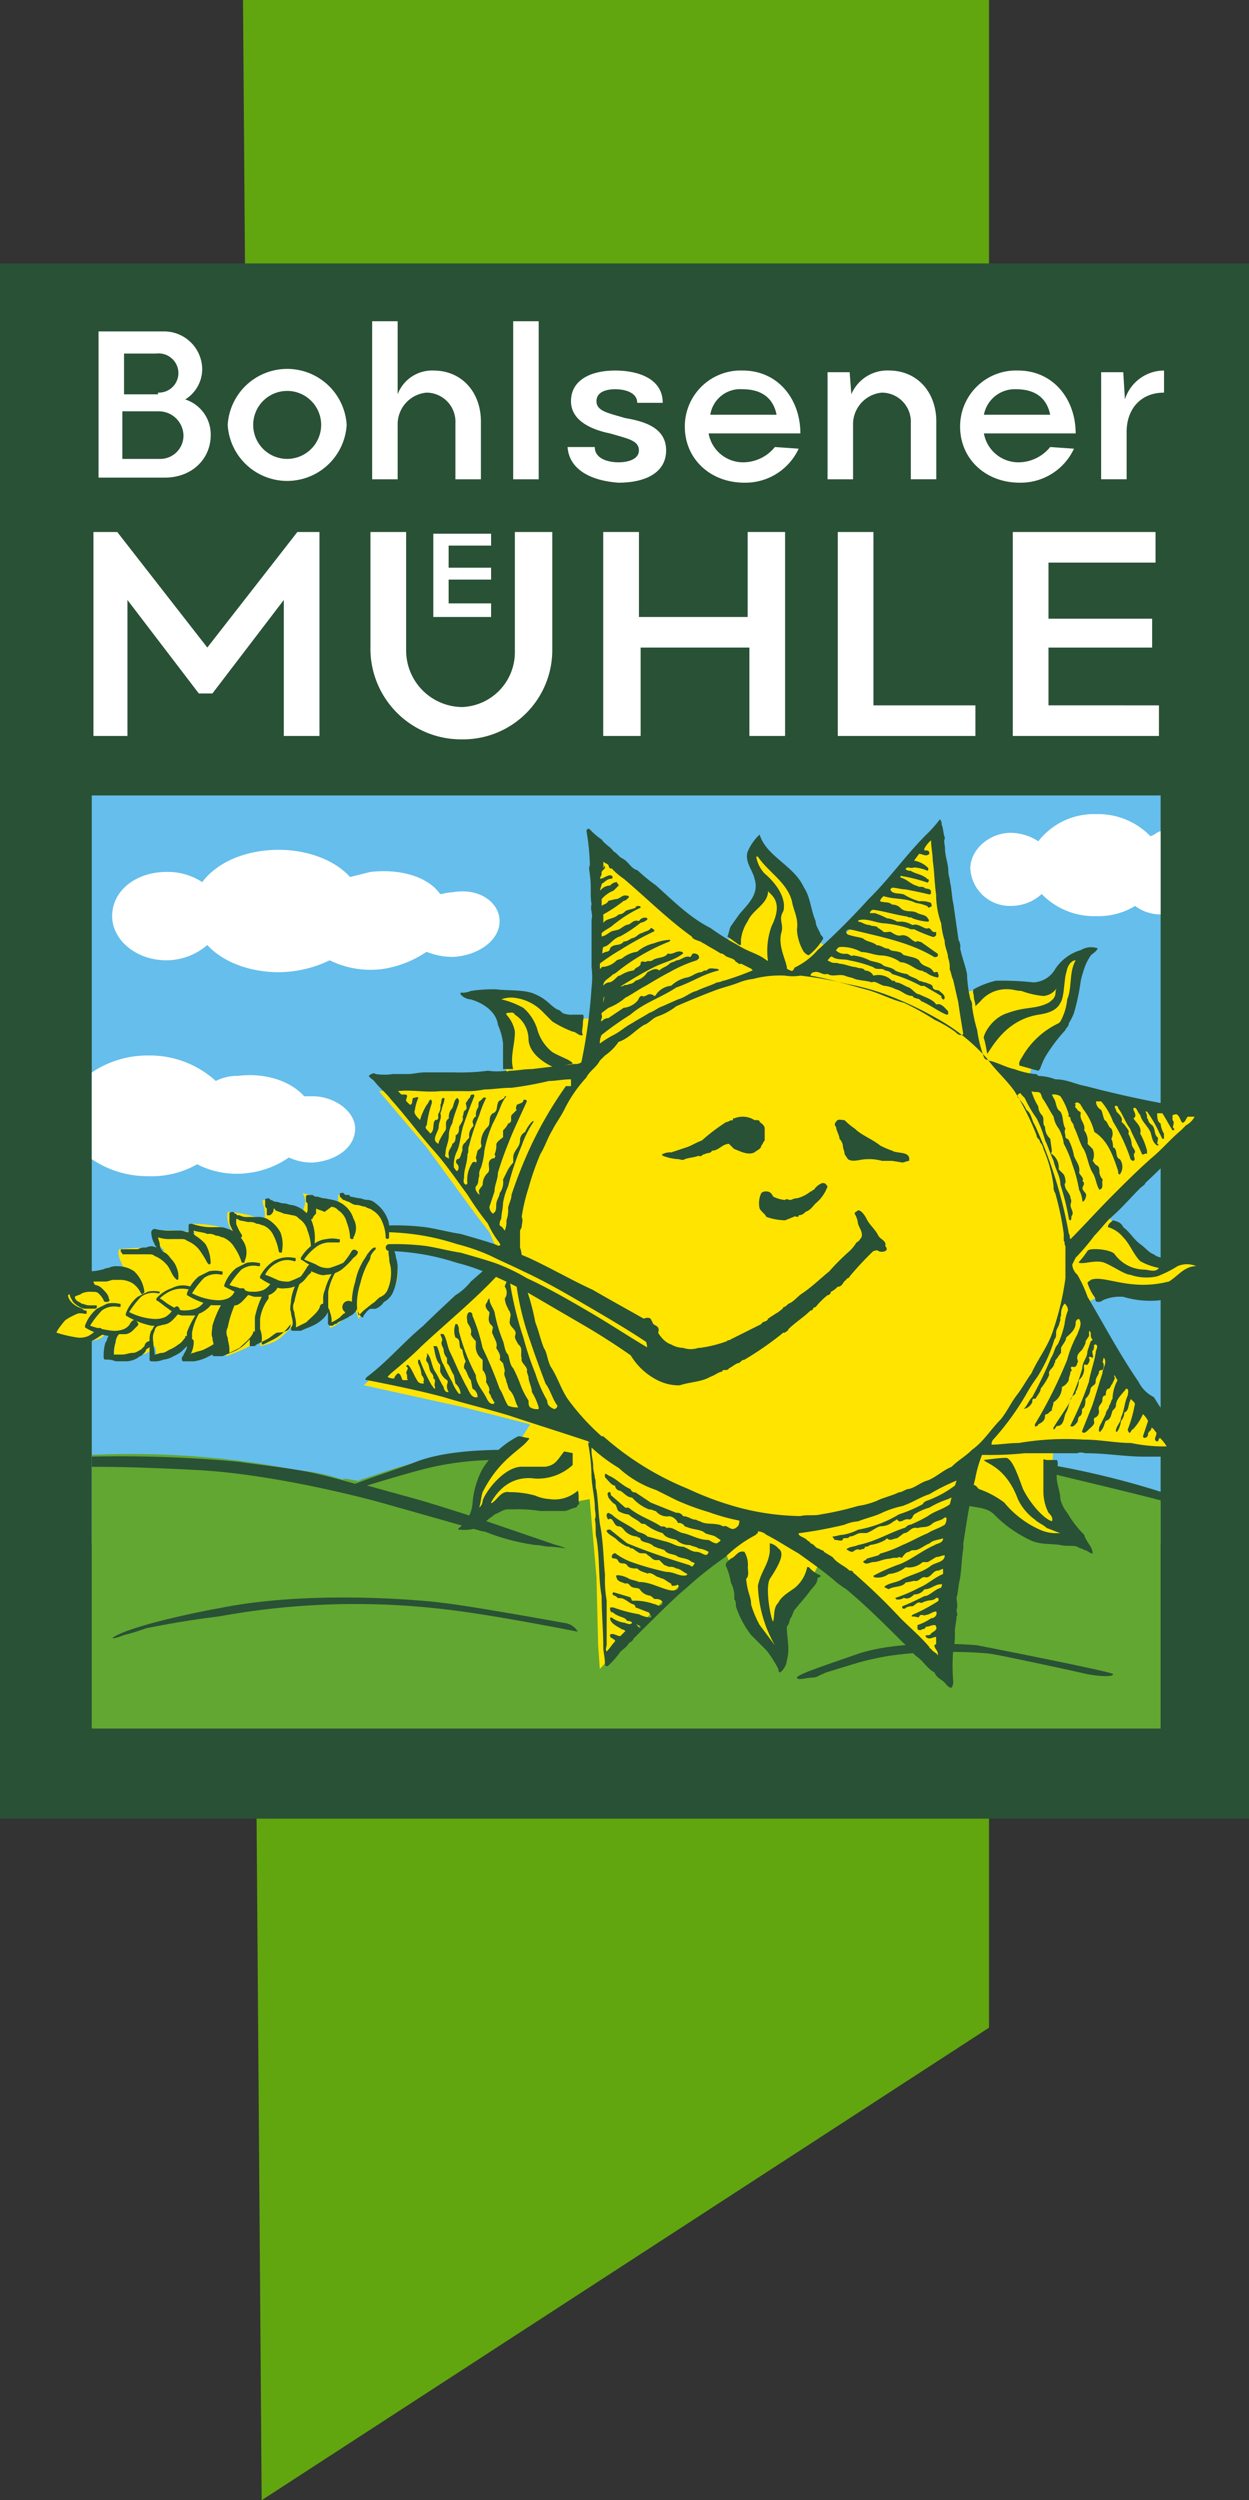 <svg xmlns="http://www.w3.org/2000/svg" width="150.258" height="300.721" viewBox="0 0 150.258 300.721">
  <rect x="0" y="0" width="150.258" height="300.721" fill="#333333" stroke="none"/>
  <g id="Gruppe_10" data-name="Gruppe 10" transform="translate(150.258) rotate(90)">
    <g id="Gruppe_8" data-name="Gruppe 8">
      <g id="Gruppe_1" data-name="Gruppe 1" transform="translate(0 31.278)">
        <path id="Pfad_1" data-name="Pfad 1" d="M300.721,102.8,243.889,15.3H0v89.746Z" transform="translate(0 -15.3)" fill="#61a60e"/>
      </g>
      <rect id="Rechteck_3" data-name="Rechteck 3" width="187.056" height="150.258" transform="translate(31.687)" fill="#295135"/>
      <rect id="Rechteck_4" data-name="Rechteck 4" width="89.95" height="128.588" transform="translate(95.675 10.631)" fill="#65beec"/>
      <g id="Gruppe_2" data-name="Gruppe 2" transform="translate(38.638 10.222)">
        <path id="Pfad_2" data-name="Pfad 2" d="M19.5,74.593V66.824a4.584,4.584,0,0,1,4.5-4.7,4.294,4.294,0,0,1,3.68,2.044A4.42,4.42,0,0,1,31.97,61.1c2.862,0,5.111,2.249,5.111,5.52v7.973Zm7.36-7.155a2.362,2.362,0,0,0-2.453-2.453,2.388,2.388,0,0,0-2.249,2.658v3.884h4.906V67.437Zm7.973-.2a2.8,2.8,0,0,0-2.862-2.862,2.97,2.97,0,0,0-2.862,3.066V71.73h5.724Z" transform="translate(-18.273 53.587)" fill="#fff"/>
        <path id="Pfad_3" data-name="Pfad 3" d="M28.446,67.41a7.168,7.168,0,0,1,0-14.31,7.168,7.168,0,0,1,0,14.31Zm0-11.244a4.089,4.089,0,1,0,4.089,4.089A4.1,4.1,0,0,0,28.446,56.166Z" transform="translate(-15.976 45.232)" fill="#fff"/>
        <path id="Pfad_4" data-name="Pfad 4" d="M18.9,58.284V55.217h8.791a4.428,4.428,0,0,1-2.862-4.293c0-3.475,2.658-5.724,6.133-5.724h6.951v3.066H31.166a3.5,3.5,0,0,0-3.68,3.475,3.82,3.82,0,0,0,3.884,3.475h6.542v3.066H18.9Z" transform="translate(-18.9 36.982)" fill="#fff"/>
        <path id="Pfad_5" data-name="Pfad 5" d="M18.9,44.866V41.8H37.912v3.066Z" transform="translate(-18.9 33.431)" fill="#fff"/>
        <path id="Pfad_6" data-name="Pfad 6" d="M31,46.157V42.886c1.431,0,1.84-1.635,1.84-2.862s-.409-2.453-1.431-2.453c-1.227,0-1.431,1.431-2.044,3.475-.409,2.044-1.431,4.7-3.884,4.7S21.8,43.5,21.8,40.433c0-2.862,1.022-5.724,3.884-5.724v3.066c-1.227,0-1.635,1.431-1.635,2.658s.409,2.249,1.431,2.249c1.227,0,1.431-1.431,2.044-3.475.409-2.453,1.227-4.906,3.884-4.906s3.884,2.453,3.884,5.724C35.088,43.091,33.862,45.953,31,46.157Z" transform="translate(-15.871 25.599)" fill="#fff"/>
        <path id="Pfad_7" data-name="Pfad 7" d="M31,29.466l.2-2.862a7.062,7.062,0,0,1,4.089,6.542c0,4.089-2.862,7.155-6.746,7.155A6.724,6.724,0,0,1,21.8,33.351c0-4.293,3.475-6.951,7.564-6.951V37.439a4.217,4.217,0,0,0,3.475-4.293A4.927,4.927,0,0,0,31,29.466Zm-3.884,7.768V29.262c-2.044.409-3.066,1.84-3.066,4.089A3.639,3.639,0,0,0,27.115,37.235Z" transform="translate(-15.871 17.349)" fill="#fff"/>
        <path id="Pfad_8" data-name="Pfad 8" d="M22,31.484V28.826l2.658-.2h0a4.7,4.7,0,0,1-2.862-4.5c0-3.475,2.658-5.724,6.133-5.724h6.951v3.066H28.137a3.5,3.5,0,0,0-3.68,3.475,3.82,3.82,0,0,0,3.884,3.475h6.542v3.066H22Z" transform="translate(-15.871 8.994)" fill="#fff"/>
        <path id="Pfad_9" data-name="Pfad 9" d="M31,13.266l.2-2.862a7.062,7.062,0,0,1,4.089,6.542c0,4.089-2.862,7.155-6.746,7.155A6.724,6.724,0,0,1,21.8,17.151c0-4.293,3.475-6.951,7.564-6.951V21.239a4.217,4.217,0,0,0,3.475-4.293A4.927,4.927,0,0,0,31,13.266Zm-3.884,7.973V13.266c-2.044.409-3.066,1.84-3.066,4.089A3.781,3.781,0,0,0,27.115,21.239Z" transform="translate(-15.871 0.431)" fill="#fff"/>
        <path id="Pfad_10" data-name="Pfad 10" d="M22,12.564V9.906l3.271-.2h0A4.959,4.959,0,0,1,21.8,5h2.658c0,2.862,2.044,4.5,4.7,4.5h5.724v3.066Z" transform="translate(-15.871 -5)" fill="#fff"/>
        <path id="Pfad_11" data-name="Pfad 11" d="M31.3,81.685V79.028L45.2,68.193,31.3,57.358V54.7H55.832v4.293H39.477l11.244,8.586v1.635L39.477,77.8H55.832V81.89H31.3Z" transform="translate(-5.95 46.903)" fill="#fff"/>
        <path id="Pfad_12" data-name="Pfad 12" d="M45.61,62.874H31.3V58.581H45.61a6.806,6.806,0,0,0,6.746-6.746A6.6,6.6,0,0,0,45.61,45.5H31.3V41H45.61A10.732,10.732,0,0,1,56.241,51.835,10.911,10.911,0,0,1,45.61,62.874Z" transform="translate(-5.95 32.596)" fill="#fff"/>
        <path id="Pfad_13" data-name="Pfad 13" d="M31.3,27.3H55.832v4.293H45.2V44.677H55.832v4.5H31.3V44.881H41.522V31.8H31.3Z" transform="translate(-5.95 18.289)" fill="#fff"/>
        <path id="Pfad_14" data-name="Pfad 14" d="M52.152,16.1h3.68V32.659H31.3V28.366H52.152Z" transform="translate(-5.95 6.592)" fill="#fff"/>
        <path id="Pfad_15" data-name="Pfad 15" d="M52.152,5.3h3.68V22.881H31.3V5.709h3.68V18.588h6.746V6.118H45.2v12.47h6.951Z" transform="translate(-5.95 -4.687)" fill="#fff"/>
        <path id="Pfad_16" data-name="Pfad 16" d="M39.986,44.6h1.431v6.951H31.4V44.6h1.431v5.111h2.658V44.6H36.92v5.111h2.862V44.6Z" transform="translate(-5.846 36.355)" fill="#fff"/>
      </g>
      <g id="Gruppe_3" data-name="Gruppe 3" transform="translate(102.216 90.155)">
        <path id="Pfad_17" data-name="Pfad 17" d="M58.586,44.1c2.249,0,4.089,2.453,4.293,5.52a8.475,8.475,0,0,1-.613,3.271A12.792,12.792,0,0,1,64.31,58a11.121,11.121,0,0,1-1.022,6.542,14.271,14.271,0,0,1,1.431,6.133c0,3.475-1.227,6.746-3.271,8.586a7.566,7.566,0,0,1,1.84,4.906c0,3.68-2.453,6.542-5.315,6.542-3.066,0-5.315-2.862-5.315-6.542a7.558,7.558,0,0,1,1.227-4.293C51.431,78.036,50,74.561,50,70.676c0-3.475,1.227-6.746,3.271-8.586l-.613-2.453c-.409-3.68.613-6.951,2.658-8.382,0-.409-.2-.818-.2-1.431C54.5,46.553,56.337,44.1,58.586,44.1Z" transform="translate(-50 -44.1)" fill="#fff"/>
      </g>
      <g id="Gruppe_4" data-name="Gruppe 4" transform="translate(97.923 10.631)">
        <path id="Pfad_18" data-name="Pfad 18" d="M49.944,5.2H59.962a5.021,5.021,0,0,1-1.022,3.066,8.469,8.469,0,0,1,1.227,4.7,8.754,8.754,0,0,1-2.658,6.542,5.45,5.45,0,0,1,1.431,3.68,4.769,4.769,0,0,1-4.5,4.906c-2.249,0-4.293-2.249-4.293-4.906a6.178,6.178,0,0,1,1.022-3.271A8.448,8.448,0,0,1,47.9,12.968a8.754,8.754,0,0,1,2.658-6.542C50.353,5.813,50.149,5.813,49.944,5.2Z" transform="translate(-47.9 -5.2)" fill="#fff"/>
      </g>
      <path id="Pfad_19" data-name="Pfad 19" d="M70.891,52.6c2.249,0,3.884,2.249,4.089,5.111a6.529,6.529,0,0,1-.613,2.862,10.816,10.816,0,0,1,1.84,4.7,10.443,10.443,0,0,1-1.022,6.337,11.093,11.093,0,0,1,1.431,5.929,11.98,11.98,0,0,1-2.044,6.746H64.144A11.98,11.98,0,0,1,62.1,77.541a11.8,11.8,0,0,1,3.066-8.177,5.659,5.659,0,0,1-.613-2.658c-.409-3.271.613-6.337,2.453-7.973V57.711C67.006,55.053,68.846,52.6,70.891,52.6Z" transform="translate(64.853 54.932)" fill="#fff"/>
      <path id="Pfad_20" data-name="Pfad 20" d="M88.219,40.976c3.271,9.608,3.066,9.4.613,20.239-5.929,26.372-2.862,31.483,0,40.478.409-1.227-.613,2.862,0,1.635a23.583,23.583,0,0,0-1.227,5.724,103.966,103.966,0,0,0-1.84,24.736H118.68V5.2h-27.6C88.628,10.924,83.926,26.461,88.219,40.976Z" transform="translate(89.229 5.431)" fill="#62a731"/>
      <path id="Pfad_21" data-name="Pfad 21" d="M87.222,18.388C88.04,15.117,89.266,9.8,90.493,5.1H89.471A102.827,102.827,0,0,0,86.2,18.388.913.913,0,0,0,87.222,18.388Z" transform="translate(90.021 5.326)" fill="#295135"/>
      <path id="Pfad_22" data-name="Pfad 22" d="M94.5,47.979C92.455,53.907,91.229,58.2,91.229,58.2l-1.635,5.929c-.818-2.658-1.84-6.133-2.249-7.973a36.452,36.452,0,0,1-.818-8.382,1.382,1.382,0,0,0-1.227-.613c0,3.475.2,7.768,1.431,11.039.818,2.044,1.635,4.7,2.658,7.36-1.84,6.542-1.635,6.746-2.658,14.106a153.814,153.814,0,0,0-.613,17.581h1.227c0-1.635,0-5.52.409-13.084.613-10.017,3.884-21.67,3.884-21.67l3.475-12.266v-.2a25.99,25.99,0,0,0,1.635-6.133c0-.613.2-1.227.2-1.635,0-.818.2-1.84.2-2.044a8.524,8.524,0,0,0-.409,1.227Z" transform="translate(89.081 41.972)" fill="#295135"/>
      <path id="Pfad_23" data-name="Pfad 23" d="M96.892,24.358s-.818,8.791,1.022,14.31c1.022,2.862,2.453,7.36,2.862,7.36s0-1.227,0-1.84-.2-.613-.409-1.227l-.2-.409h0c-.613-2.044-1.431-4.5-1.635-5.724-1.227-5.111-.818-12.675-.613-14.106s2.249-10.835,2.453-11.653c.2-1.022.409-3.066,0-3.066C100.163,7.595,96.892,24.358,96.892,24.358Z" transform="translate(100.999 8.351)" fill="#295135"/>
      <g id="Gruppe_5" data-name="Gruppe 5" transform="translate(192.144 80.751)">
        <path id="Pfad_24" data-name="Pfad 24" d="M94.625,55.855c-.2,1.227-1.635,15.332.613,26.576.613,3.475,2.044,10.017,3.271,12.47.613,1.227.409.2,0-.818a26.1,26.1,0,0,0-.818-2.658c-.613-3.066-1.022-5.52-1.431-8.791a91.169,91.169,0,0,1-.818-27.394c.409-3.475,1.227-8.382,2.658-15.741a2.124,2.124,0,0,0-1.022,1.431C96.874,42.158,95.034,52.175,94.625,55.855Z" transform="translate(-93.989 -39.5)" fill="#295135"/>
      </g>
      <g id="Gruppe_6" data-name="Gruppe 6" transform="translate(100.172 3.475)">
        <path id="Pfad_25" data-name="Pfad 25" d="M97.042,88.771l3.271-1.431,1.635,2.453,4.293,3.68,9.2,10.426L118.1,91.837l2.044-7.973,2.249,1.431,1.635,2.658L127.3,90l3.68.818-.409-2.453-.818-1.431-.2-.818v-1.84L129.955,81l-.409-2.044-.409-2.249,9.4-.818,8.177-.2,2.862-.2-4.5-4.089-4.089-3.884-5.929-6.951,3.066-1.227,3.271-.818,4.089-1.84,2.658-2.453-2.044-.613-1.431.613-1.022-.613-1.84-.818-3.271-2.862-1.635-.818,4.906-6.542,6.133-5.929,2.862-2.862-4.7.2-6.133-.409-10.426-1.635.2-2.249,1.431-2.453,2.044-3.271.613-2.658.613-2.453.2-1.227-1.84,1.84L129.547,20.9l-4.293.2L123,20.9l.818-15.332-3.884,2.862-7.564,4.906-6.542,4.089-1.84-3.271.613-1.84-.2-3.066-1.227-3.884L101.744,2.5l-.818,1.431-.409,2.044V8.02L99.7,10.064l-2.453,2.249-2.453,2.453L82.731,2.909,81.3,10.882l-1.431,8.177-1.022,4.906-2.453-.613L73.123,20.9l-1.635-1.635-3.68-.818-2.453-.613-1.84-.613.818,2.453,1.84.818,1.022,1.431L67.6,24.17l-.409,2.658.409,2.044.613,2.862-9.2,1.84L51.862,34.8,49,35.414l5.929,5.111,5.724,4.906L62.9,48.089l-1.022,1.227-2.453,1.022-2.862,1.022L54.52,52.586l-2.658,2.862-1.431,1.227,1.635.409,2.044-.613,1.431-.409,1.84.613L58.813,57.9l2.453,1.635L62.7,60.763,59.631,65.67l-4.5,5.111-3.884,5.111,8.177.2,11.857.409.2,2.249L71.079,80.8l-1.227,1.227-.818,1.84L68.626,85.5l-.2,2.658.409,2.249,1.022-2.249,1.431-1.022,2.453-.818,3.271.409,2.044.2.818,11.039.2,4.089,6.746-5.724L95.2,90.2Z" transform="translate(-49 -0.865)" fill="#ffe400" fill-rule="evenodd"/>
        <path id="Pfad_26" data-name="Pfad 26" d="M74.062,65.855l.613.2H76.72c.409,0,1.022-.2,1.431-.2.818,0,1.022-1.431,1.431-2.249,1.227-2.249,2.249-4.5,3.68-6.746a12.21,12.21,0,0,1,1.227-2.249c.409-1.022,1.635-2.044,1.022-3.066,0-.2-.818,0-1.022-.2,0-.409-.613-1.227-.2-1.635,1.227-.613,2.658-1.227,3.066-2.453a2.955,2.955,0,0,0,.409-1.431,2.836,2.836,0,0,0,0-1.84v-.2a15.314,15.314,0,0,0-.818-3.271c-.2,0,0-.2-.2-.409l-1.84-3.68c-.409-.2-.2-.613-.613-.818-.2,0,0-.2-.2-.2-.2-.409-.409-.613-.613-1.022-.2-.2-.409-.613-.613-.613,0-.2-.2-.409-.409-.613-.2-.613-.818-1.022-1.227-1.635-.818-1.227-1.84-2.249-2.658-3.271a27.753,27.753,0,0,1-2.453-2.453,4.459,4.459,0,0,0-1.022-.818c-.2-.409-.409-.409-.613-.613-.613-.2-1.022.2-1.635.409a2.906,2.906,0,0,0-1.227.409c-.2,0-.2-.2-.409-.409,0-.409.613-.818,1.022-1.022.818-.409,1.227-1.022,2.044-1.431.409-.2.613-1.022,1.227-.818,0,0,.409-.409.613,0a.987.987,0,0,1,0,.818c-.2.2,0,.409,0,.613a39.248,39.248,0,0,0,3.066,2.862c.2,0,.2.409.409.409.2.409.818.409.818,1.022a2.822,2.822,0,0,1,.613.818.44.44,0,0,1,.409.409,9.446,9.446,0,0,0,1.431,1.431c0,.409.409.2.409.613.818.818,1.431,1.84,2.249,2.658.2,0,.2.2.409.409v.2a38.479,38.479,0,0,1,3.271,4.7c0,.409.409.409.409.818.2.409.409.613.613,1.022.409.2,0,.818.409.818,0,.409.409.818.613,1.431.613,1.022.613,2.453,1.022,3.68a5.659,5.659,0,0,1-.613,2.658,7.892,7.892,0,0,1-3.066,3.271,8.988,8.988,0,0,1-1.84.2c-.409.613-.818.818-1.022,1.635a26.06,26.06,0,0,0-1.431,2.453c-.2.409-.613,1.022-.818,1.431-.613,1.022-1.227,2.044-1.84,3.271-.409.818-1.022,2.249-1.431,3.066-.409,1.227-.818,2.453-1.431,3.884,0,.613-.409,1.022-.613,1.635-.2,0-.2.409-.2.409s-1.431-1.227-.818-1.635c0-.2.409-.818,0-.818s-.818.409-1.431.613Z" transform="translate(-25.816 18.78)" fill="#295135"/>
        <path id="Pfad_27" data-name="Pfad 27" d="M49.1,32.707c2.658-.818,3.68-4.089,6.337-5.315,1.227-.818,2.658-.818,4.089-1.431.613,0,1.022-.409,1.635-.613.2-.2.409-.409.613-.2a7.053,7.053,0,0,1,1.84,1.635c0,.2-.2.409-.409.613a5.8,5.8,0,0,1-2.658.818c-1.431-.2-2.249.409-3.475.613-2.249.613-3.475,2.862-5.315,4.089v.2A3.9,3.9,0,0,0,53.8,32.094c1.022-1.227,2.862-2.658,4.5-2.249,1.022.613,1.431,0,2.453.2,1.84.613,3.884-.818,4.7-.613a23.982,23.982,0,0,0-1.022,2.249,8.726,8.726,0,0,1-4.293-.409c-3.271-1.635-3.884.409-4.293.409,1.635,0,2.249,1.84,3.68,2.453a5.03,5.03,0,0,0,2.249.818h.613v.2l-1.022,1.431c-.409-.2-.818-.2-1.227-.409L58.708,35.16c-1.227-1.022-2.453-2.453-4.293-1.84-1.022.2-2.044,1.227-3.271.818A6.23,6.23,0,0,1,49.1,32.707Z" transform="translate(-48.896 22.694)" fill="#295135"/>
        <path id="Pfad_28" data-name="Pfad 28" d="M55.869,8.9c.409.2.613.613.818.818a6.121,6.121,0,0,0,1.635.818,13.028,13.028,0,0,0,1.431.409,26.29,26.29,0,0,1,3.884.818,6.805,6.805,0,0,1,1.227.613c.409,0,.613.409.818.409a19.523,19.523,0,0,0,3.271,2.453,9.966,9.966,0,0,0,1.431.613l.2.2c-.2.818-.409,1.431-.613,2.249-.409.2-.818-.2-1.227-.409A9.889,9.889,0,0,1,64.864,13.6l-.2-.2A6.794,6.794,0,0,0,62,12.58c-1.431-.613-3.271-.2-4.7-1.022,0,.409.409.818,1.022,1.022l.818.2c1.227.2,2.658.2,3.271.613.818.409,1.227,1.227,1.431,2.658.613,3.68,3.475,5.315,4.7,6.133.2,0-1.227.2-1.84.409-.2.2-2.453-.818-3.066-2.862-.818-2.249-.409-3.271-1.227-4.906-.818-1.227-1.227-.613-1.84-1.022h0a2.085,2.085,0,0,1,1.022,1.635,10.143,10.143,0,0,1-.613,2.658c0,.613-.2,1.022-.2,1.635a4.068,4.068,0,0,0,1.431,3.271l.613.613c-.409,0-.818.2-1.227.2-.2,0-.613.2-.818,0a10.27,10.27,0,0,1-1.022-2.658,34.652,34.652,0,0,1,.2-4.5,3.19,3.19,0,0,0-1.635-2.658,5.513,5.513,0,0,1-2.249-3.066A2.344,2.344,0,0,1,55.869,8.9Z" transform="translate(-41.967 5.819)" fill="#295135"/>
        <path id="Pfad_29" data-name="Pfad 29" d="M58.813,44.971c.613-1.431,1.227-1.635,1.84-2.658,0-.2.2-.409.409-.613a2.593,2.593,0,0,0,.2-1.227V39.246c.2-.2.613,0,1.022,0,.613,0,1.022.2,1.431,0,.2.409-.409.818-.409,1.227a13.74,13.74,0,0,1-1.227,2.453l-1.022,1.022a5.706,5.706,0,0,0-1.84,3.68,3.479,3.479,0,0,0,.2,1.431A10.269,10.269,0,0,1,60.449,46.4,5.668,5.668,0,0,1,62.9,44.766a5.374,5.374,0,0,0,2.862-1.84c.613-1.022,1.022-2.453,1.431-2.453,0,.613.409,1.635.409,2.249,0,0-1.227,3.067-3.475,3.067a3.523,3.523,0,0,0-2.862,1.635c-.409.2-.2.613-.2,1.022h.2a3.9,3.9,0,0,1,2.044-1.022c1.635,0,3.066.613,4.5.2h0v1.227H64.742a7.246,7.246,0,0,0-2.249.613c-1.635.2-2.658,1.84-3.066,3.271a1.767,1.767,0,0,1-.613,1.227h-.2a2.593,2.593,0,0,0-.2-1.227,17.655,17.655,0,0,1-.2-3.066C58.4,48.446,58.2,46.2,58.813,44.971Z" transform="translate(-39.392 37.416)" fill="#295135"/>
        <path id="Pfad_30" data-name="Pfad 30" d="M67,48.2" transform="translate(-30.202 46.861)" fill="#ffe400"/>
        <path id="Pfad_31" data-name="Pfad 31" d="M66.323,29.113c.2-.2.409-.613.818-.613h1.431c.2.2.409.2.613.409.409,0,.613.613.818.818.409.818-.2,1.84-.409,2.453l-.613.613c0,.818.818,1.227.818,2.044.409.2.2.613.409.818,0,.409.409.409.2.818.2.409.2,1.022.409,1.635.2.2,0,.613,0,.818a5.969,5.969,0,0,1-.409,1.84s-.2.2-.2,0a1.843,1.843,0,0,1-.2-1.022l-.613-1.84c-.2-.613-.613-1.227-.818-1.84a23.137,23.137,0,0,1-2.044-2.658c-.2-.2-.2-.613-.409-.818.2-.409-.409-.2-.2-.409a2.631,2.631,0,0,1,.2-2.453C66.118,29.318,66.118,29.113,66.323,29.113Z" transform="translate(-31.569 26.288)" fill="#295135"/>
        <path id="Pfad_32" data-name="Pfad 32" d="M66.948,26.551c.818-.818,1.227-2.044,2.044-3.066a9.969,9.969,0,0,0,.613-1.431c.409-.613,0-2.249,1.227-2.044,0,.2.2.613.2.818l-.2,1.227V23.28a5.66,5.66,0,0,0-.2,1.84c0,.818.409,1.635,0,2.249l-.613.409c-.409,0-.613.2-1.022.2a1.55,1.55,0,0,0-.818.409c-.409,0-1.022.409-1.431.409a.383.383,0,0,1-.613,0c-.409-.2-.2-.613-.2-1.022a7.783,7.783,0,0,0,1.022-1.227Z" transform="translate(-31.377 17.402)" fill="#295135"/>
        <path id="Pfad_33" data-name="Pfad 33" d="M70.009,24.8a4.673,4.673,0,0,1,2.044,1.431c.409.409.818.613,1.022,1.227a1.062,1.062,0,0,1,.409.818c.409,0,0,.409.2.613l.409,1.022a7.349,7.349,0,0,1-.409,2.249c-.409.2-.613.613-1.022.818a2.886,2.886,0,0,1-1.84-.2.751.751,0,0,1-.2-.613c0-.409.2-.613.613-.818a3.79,3.79,0,0,0,.409-1.431c-.2-.2,0-.409,0-.613s-.2-.409-.2-.818a4.109,4.109,0,0,0-.818-1.635c0-.2-.2-.2-.2-.409a2.041,2.041,0,0,1-.818-1.022C69.6,25,69.8,25,70.009,24.8Z" transform="translate(-27.487 22.424)" fill="#295135"/>
        <path id="Pfad_34" data-name="Pfad 34" d="M72.618,13.353c.613-.818,1.431-1.227,2.044-2.044.409-.613,1.022-1.022,1.227-1.635.818-1.022.2-2.453.409-3.68A5.967,5.967,0,0,1,78.546,1.7h.2c-.2,1.022-.2,2.658.818,3.271a7.6,7.6,0,0,1,1.84,3.884,11.244,11.244,0,0,1-.409,4.5,5.186,5.186,0,0,0,.409,2.453.751.751,0,0,1,.2.613c0,.409-.409.2-.613.409a6.121,6.121,0,0,1-1.635.818c-.2,0-.2-.2-.409-.409-.613-1.635,1.431-4.7.2-9.4-.613-1.022-1.84-1.84-1.84-3.271h0a2.863,2.863,0,0,0,0,2.249,13.612,13.612,0,0,1,1.227,2.453,5.964,5.964,0,0,1-.2,3.271c0,.613-1.022,2.044-1.431,3.066s.2,2.453,0,3.066c0,.2-.2-.2-1.431-1.022-.409-.2-.2-2.862.409-3.271a4.479,4.479,0,0,0,1.84-3.475c0-.613.409-1.431-.2-1.84a7.323,7.323,0,0,1-.818,2.249c-.818.818-2.044,1.227-2.862,2.044a3.677,3.677,0,0,0-1.227,1.84c-.409,0-.613-.409-.818-.613C72,13.762,72.209,13.557,72.618,13.353Z" transform="translate(-25.189 -1.7)" fill="#295135"/>
        <path id="Pfad_35" data-name="Pfad 35" d="M84.7,45.533s.2-.2.2,0c1.227.818,2.249,3.475,6.337,5.52.613.2,1.227.2,1.84.409a1.062,1.062,0,0,0-.818-.409c-1.227-.409-4.089-2.658-4.089-4.7V43.489c-.2-1.227-.818-1.431-1.84-2.249l.2-1.022h1.431a6.207,6.207,0,0,1,1.635,4.5c-.2,1.431,0,3.68,2.862,5.315.2,0,0-.2,0-.2-.409-.613-1.431-1.022-1.227-2.044v-.409a11.966,11.966,0,0,1,.409-2.658,4.811,4.811,0,0,0,.409-1.635A4.2,4.2,0,0,0,91.042,39.6h0c.613-.2,1.227,0,1.635-.2,0,.2.2.2.409.409,0,.409.409,1.022.409,1.431V44.1a17.586,17.586,0,0,0-.2,3.271v.613c0,.613.409,1.022.613,1.635.409.409.613,1.022,1.227,1.227a4.87,4.87,0,0,1,.613,2.862c0,.2,0,.409-.2.2a4.139,4.139,0,0,0-2.862-1.635,10.41,10.41,0,0,1-4.293-1.227A11.166,11.166,0,0,1,84.5,46.76C84.5,46.351,84.7,45.942,84.7,45.533Z" transform="translate(-11.926 37.671)" fill="#295135"/>
        <path id="Pfad_36" data-name="Pfad 36" d="M106.252,42.775c.409.409.409.613,1.022,1.022l.613.613c.2.409.409.613.818.613.409.409.818.613,1.227,1.022-.2.2-.613,0-.818,0H103.8a14.48,14.48,0,0,1-3.067.2c-2.044.2-4.089.2-6.133.613-1.431.2-2.658.2-4.089.409-.409.2-1.022,0-1.431.2-.409,0-.818.2-1.431.2s-1.227.2-1.84.2H85.4a19.522,19.522,0,0,0,2.453-3.271,12.5,12.5,0,0,0,2.658-4.5l1.227-2.453a29.8,29.8,0,0,0,1.431-3.884,24.717,24.717,0,0,0,1.022-3.68c.2,0,.2.2.409.2C94.8,30.1,103.595,40.322,106.252,42.775Z" transform="translate(-10.986 27.959)" fill="#ffe400"/>
        <path id="Pfad_37" data-name="Pfad 37" d="M93.393,14.106h0c-.409-.2-.818.2-1.022.409a5.659,5.659,0,0,1-2.658.613h-3.68c-.2,0,0-.2,0-.409V13.493c.409-.2,1.022,0,1.431,0,1.227.2,2.249-.409,3.271-.409a4.109,4.109,0,0,0,1.635-.818,13.125,13.125,0,0,0,2.658-2.044c.818-.2,1.431-1.022,2.249-1.022,0,.409-.409.613-.409,1.022-.2.2-.2.613-.409.818-.2.613,0,1.227-.2,2.044-.2,1.227,0,2.453-.613,3.68a15.121,15.121,0,0,1-3.066,4.293c-.818.818-.818,2.044-1.022,3.066-.409.409-.409-.2-.818-.2a4.5,4.5,0,0,0-1.635-.2c-.2-.409.2-.613.409-.818a11.208,11.208,0,0,1,1.635-3.066,11.764,11.764,0,0,0,3.271-4.293,4.811,4.811,0,0,0,.409-1.635v-.818c-.2.613-.409,1.022-.613,1.635-.409.409-.613,1.022-1.022,1.431A6.454,6.454,0,0,1,90.736,18.2c-3.884,1.431-4.293,3.884-4.7,4.089,0,0-.409-2.862-.2-2.862.409-.613,1.431-1.022,3.68-1.84C91.553,16.56,93.189,14.924,93.393,14.106Z" transform="translate(-10.598 6.132)" fill="#295135"/>
        <path id="Pfad_38" data-name="Pfad 38" d="M98.16,33.582a12.5,12.5,0,0,0,2.453-1.022l2.453-1.84h0a15.368,15.368,0,0,1-7.155,2.044c-1.84-.409-2.453-1.227-4.089-1.431H90.8a1.738,1.738,0,0,1,.613-1.022c.409-.613,1.227-.613,3.68,1.022,1.227.613,5.111-.2,5.111-.409-.818-.2-1.635,0-2.249-.613-.818-.409-1.227-1.227-1.84-2.044a4.363,4.363,0,0,0-2.453-1.431v-.2A3.667,3.667,0,0,0,94.684,25.2c.2,0,.2.409.409.409.613,0,1.022.613,1.635,1.022.818.613,1.431,1.227,2.249,1.84.2,0,.409.2.613.2.409.409.818.2,1.227.613,1.431,0,2.658-.409,4.089,0a2.069,2.069,0,0,1,1.431.818c0,.2-.409.2-.409.2a13.75,13.75,0,0,0-2.249,1.431l-1.84,1.84a11.364,11.364,0,0,1-3.475,1.84c-.409,0-.613,0-.818.2a3.686,3.686,0,0,0-2.044.409,7.788,7.788,0,0,0-2.044.613c-.409,0-.613-.409-.818-.613-.2-.613-1.022-.818-.818-1.635a3.038,3.038,0,0,1,1.84-.409c.409,0,1.022-.2,1.431.2h0C96.933,33.991,97.137,33.582,98.16,33.582Z" transform="translate(-5.347 22.842)" fill="#295135"/>
      </g>
      <path id="Pfad_39" data-name="Pfad 39" d="M88.7,25.4" transform="translate(92.632 26.526)" fill="#62a731"/>
      <path id="Pfad_40" data-name="Pfad 40" d="M87.372,35.786s1.84-.818,1.84,0c0,1.022-3.475,5.724-5.111,9.4-1.84,3.68-8.586,15.741-7.155,20.852,0,0,4.089-1.84,5.724.818s2.658,3.271,2.658,3.271l-1.227.409s2.453,2.453,2.249,3.066H84.1s2.658,2.862,2.658,4.293l-1.022-.2s2.044,1.635,2.453,2.862a7.6,7.6,0,0,1,.409,1.431l-1.431-.2a4.836,4.836,0,0,1,1.635,1.84,21.256,21.256,0,0,1,1.022,2.453s-1.431-.409-1.635,0a4.968,4.968,0,0,1,1.227,2.044c.2,1.227.409,2.249.409,2.249s-1.635-.613-2.044-.2A2.857,2.857,0,0,1,89.008,91.6a24.318,24.318,0,0,1,.818,2.862s-1.022,0-1.227.2c0,0,.613.2,1.022,1.431a14.448,14.448,0,0,1,.409,3.475s-2.249,0-2.862-.613a4.074,4.074,0,0,1-.409,1.635s1.022-.2,1.227,1.84a9.414,9.414,0,0,1-.818,4.089,2.993,2.993,0,0,1-1.635-1.022,8.528,8.528,0,0,1-1.022-2.044s-.2-.818-.613.409c-.613,1.227-1.431,1.227-1.431,1.227a18.224,18.224,0,0,1-1.022-2.044c-.2-.818,0-.818,0-.818a8.889,8.889,0,0,1-1.431.818,12.969,12.969,0,0,1-.613-4.089c.409-1.431-1.227.409-2.453,0,0,0-.409-3.68,0-4.5a4.638,4.638,0,0,0,.2-.818v-.2s-1.227,1.431-2.453,1.227c0,0-.2-3.68.409-4.906,0,0-.818.613-1.227.409,0,0,0-4.089,1.227-5.111a3,3,0,0,1-2.658.818,12.951,12.951,0,0,1,.818-3.884h0c.613-.818-1.022-.613-1.635-.409s-.613,0-.613,0A16.7,16.7,0,0,1,72.04,78.1c.613-1.227,1.022-1.227,1.022-1.227a5.72,5.72,0,0,1-1.227-.2,1.691,1.691,0,0,0-1.635.2s.818-3.68,1.431-4.293H70.4s.613-3.68,1.635-4.5A11.385,11.385,0,0,1,74.9,66.655a24.832,24.832,0,0,1,.818-7.36,81.726,81.726,0,0,1,7.973-16.968Z" transform="translate(73.312 36.992)" fill="#ffe400"/>
      <g id="Gruppe_7" data-name="Gruppe 7" transform="translate(143.461 71.008)">
        <path id="Pfad_41" data-name="Pfad 41" d="M86.206,36.1c-1.635,2.453-3.066,4.906-4.5,7.36s-2.862,4.906-4.089,7.564c-.613,1.227-1.227,2.658-1.84,3.884a24.049,24.049,0,0,0-1.431,4.089,29.888,29.888,0,0,0-1.022,4.089,30.725,30.725,0,0,0-.409,4.089h0a.409.409,0,1,1-.818,0,30.191,30.191,0,0,1,.2-4.293c.2-1.431.613-2.862.818-4.293.409-1.431.818-2.862,1.227-4.089.613-1.431,1.022-2.658,1.635-4.089,1.227-2.658,2.658-5.111,3.884-7.768,1.431-2.453,2.862-5.111,4.293-7.564.2-.409.613-.409,1.022-.2s1.227,1.022,1.022,1.227Z" transform="translate(-68.165 -34.734)" fill="#295135"/>
        <path id="Pfad_42" data-name="Pfad 42" d="M87.715,36.191c-1.635,2.249-3.271,4.7-4.7,7.155l-4.293,7.36c-.613,1.227-1.227,2.453-1.84,3.884a24.049,24.049,0,0,0-1.431,4.089,29.891,29.891,0,0,0-1.022,4.089,30.729,30.729,0,0,0-.409,4.089h0a.409.409,0,1,1-.818,0,30.194,30.194,0,0,1,.2-4.293c.2-1.431.613-2.862.818-4.293.409-1.431.818-2.862,1.227-4.089a22.662,22.662,0,0,1,1.84-3.884c1.227-2.658,2.658-5.111,4.089-7.564s3.066-4.906,4.5-7.36a.712.712,0,0,1,1.022-.2c1.022.2,1.022.613.818,1.022Z" transform="translate(-67.016 -34.421)" fill="#295135"/>
        <path id="Pfad_43" data-name="Pfad 43" d="M70.431,55.915h0v-.2c0-.2,0-.409.2-.409l.2-1.022c0-.409.2-.613.2-1.022a1.561,1.561,0,0,1,.409-1.022,4.121,4.121,0,0,1,1.84-1.431,2.223,2.223,0,0,1,1.022-.2h1.227a.2.2,0,0,1,0,.409h0a4.882,4.882,0,0,0-1.84.409,2.748,2.748,0,0,0-1.431,1.227c-.2.2-.2.613-.409.818,0,.409-.2.613-.2,1.022s-.2.613-.409,1.022c0,.2-.2.409-.2.613l-.2.2-.2.2h-.409c0-.2-.2-.409.2-.613Z" transform="translate(-70.175 -18.165)" fill="#295135"/>
        <path id="Pfad_44" data-name="Pfad 44" d="M73.162,52.857a3.262,3.262,0,0,0-1.84,1.431,3.454,3.454,0,0,0-.409,1.022l-.2,1.022c0,.409-.2.613-.2,1.022a.714.714,0,0,1-.2.409v.2h0v.2h0c0,.2,0,.409.2.409h.613l.2-.2h.818c.2,0,.409.2.613.2h1.022c.2,0,.2-.2.2-.409s-.2-.2-.409-.2h-.2a.2.2,0,0,1-.2-.2c-.2,0-.409-.2-.613-.409h-.613c.2-.409.2-.613.409-1.022l-.613-.818a1.062,1.062,0,0,1,.409-.818,2.366,2.366,0,0,1,1.431-1.022,5.969,5.969,0,0,1,1.84-.409h0a.2.2,0,0,0,.2-.2c0-.2,0-.2-.2-.2A2.215,2.215,0,0,0,73.162,52.857Z" transform="translate(-70.044 -16.129)" fill="#295135"/>
        <path id="Pfad_45" data-name="Pfad 45" d="M73.566,55.248a3.262,3.262,0,0,0-1.84,1.431,3.454,3.454,0,0,0-.409,1.022c0,.409-.2.613-.2,1.022s-.2.613-.2,1.022a.714.714,0,0,1-.2.409v.2h0a.2.2,0,0,0-.2.2c0,.2,0,.409.2.409h.613c.2,0,.2,0,.409-.2h.613c.2,0,.2,0,.2-.2s0-.2-.2-.409a.751.751,0,0,0-.613-.2.2.2,0,0,1,.2-.2c.2-.409.2-.613.409-1.022a8.854,8.854,0,0,1,.2-1.022,1.062,1.062,0,0,1,.409-.818,2.366,2.366,0,0,1,1.431-1.022,5.969,5.969,0,0,1,1.84-.409h0a.2.2,0,0,0,.2-.2c0-.2,0-.2-.2-.2A5.661,5.661,0,0,0,73.566,55.248Z" transform="translate(-69.836 -13.614)" fill="#295135"/>
        <path id="Pfad_46" data-name="Pfad 46" d="M73.753,57.148a4.185,4.185,0,0,0-1.635,1.635,2.593,2.593,0,0,0-.2,1.227v1.022a1.843,1.843,0,0,1-.2,1.022c0,.2,0,.409-.2.409v.2h0a.2.2,0,0,0-.2.2c0,.2,0,.409.2.409h.818a1.545,1.545,0,0,0,.818-.2c.409-.2,1.022-.409,1.227-.818V61.85a.283.283,0,0,0-.409,0h0a6.806,6.806,0,0,1-1.227.613h-.613a.714.714,0,0,1,.2-.409,8.855,8.855,0,0,1,.2-1.022,1.532,1.532,0,0,1,.2-1.022c0-.409.2-.613.2-.818a2.386,2.386,0,0,1,1.227-1.227A6.5,6.5,0,0,1,76,57.352h0a.2.2,0,0,0,.2-.2c0-.2,0-.2-.2-.2A4.061,4.061,0,0,0,73.753,57.148Z" transform="translate(-69 -11.629)" fill="#295135"/>
        <path id="Pfad_47" data-name="Pfad 47" d="M74.044,59.418a3.262,3.262,0,0,0-1.431,1.84,2.593,2.593,0,0,0-.2,1.227v1.022A7.264,7.264,0,0,1,72,65.551h0c0,.2,0,.409.2.409h.818c0,.409-.2.613-.2,1.022V68a6.955,6.955,0,0,1-.2,2.044h0a.44.44,0,0,0,.409.409,2.955,2.955,0,0,0,1.431-.409c.2,0,.2-.2.409-.2h0a1.3,1.3,0,0,0,0,1.227,1.843,1.843,0,0,0,.2,1.022v1.635h.2c-.2,0-.2,0-.2.2s0,.2.2.2.2-.2.409-.2V70.867c0-.409,0-.613.2-.818a3.667,3.667,0,0,1,1.022-1.431c.409-.409,1.227-.613,1.635-1.022h0l.2-.2c0-.2,0-.2-.2-.2a2.593,2.593,0,0,0-1.227.2A2.723,2.723,0,0,0,76.293,68c-.2.2-.613.409-.818.818h0a1.124,1.124,0,0,1-1.022.613c-.2,0-.613.2-.818.2A4.5,4.5,0,0,0,73.84,68V66.982c0-.409,0-.613.2-.818a3.667,3.667,0,0,1,1.022-1.431A11.412,11.412,0,0,1,76.7,63.711h0l.2-.2a.2.2,0,0,0-.2-.2,4.66,4.66,0,0,0-2.249.613,5.42,5.42,0,0,0-1.022,1.227l-.2.2h-.409c.2-.613.2-1.227.409-1.635a1.532,1.532,0,0,1,.2-1.022c0-.409.2-.613.2-.818a2.748,2.748,0,0,1,1.227-1.431,6.121,6.121,0,0,1,1.635-.818h0a.2.2,0,0,0,.2-.2c0-.2,0-.2-.2-.2A2.517,2.517,0,0,0,74.044,59.418Z" transform="translate(-68.269 -9.402)" fill="#295135"/>
        <path id="Pfad_48" data-name="Pfad 48" d="M75.113,66.227a3.454,3.454,0,0,0-.613,2.044,1.843,1.843,0,0,0,.2,1.022c0,.409.2.613.2.818a5.66,5.66,0,0,1,.2,1.84h0c0,.2.2.2.409.2s.409-.2.613-.2.2-.2.409-.2c.2.409.2.818.409,1.227A4.469,4.469,0,0,0,77.566,74h0s.2.2.2,0c.409,0,.613-.2,1.022-.409a2.822,2.822,0,0,0,.613-.818,1.229,1.229,0,0,0,.2-.818V70.929a.2.2,0,0,0-.2-.2c-.2,0-.2,0-.2.2h0v.818c0,.2-.2.613-.2.818-.2.2-.2.409-.409.613a.633.633,0,0,1-.409.2c-.2-.2-.2-.613-.409-.818a2.593,2.593,0,0,1-.2-1.227c0-.409,0-.613.2-.818a2.822,2.822,0,0,1,.818-.613h0c.2,0,.2-.2.2-.409s-.2-.409-.409-.2c-.409,0-.818.409-1.227.818a1.55,1.55,0,0,0-.409.818h0a.633.633,0,0,1-.409.2h0V69.7c0-.409-.2-.613-.2-1.022v-.818a2.955,2.955,0,0,1,.409-1.431,3.005,3.005,0,0,1,1.227-1.022h0s.2-.2,0-.2a.2.2,0,0,0-.2-.2A4,4,0,0,0,75.113,66.227Z" transform="translate(-65.658 -3.127)" fill="#295135"/>
        <path id="Pfad_49" data-name="Pfad 49" d="M74.377,52.562a.383.383,0,0,0,0,.613A8.654,8.654,0,0,1,75.808,54.2a14.089,14.089,0,0,1,.613,1.635,2.458,2.458,0,0,1-.409,1.635c-.2.409-.409,1.022-.613,1.431a6.222,6.222,0,0,1-1.635-1.635,2.906,2.906,0,0,1-.409-1.227V54.811h0c0-.2,0-.2-.2-.2s-.2,0-.2.2a3.34,3.34,0,0,0,0,1.431,2.906,2.906,0,0,0,.409,1.227,5.277,5.277,0,0,0,1.84,1.84h.2c.2-.409.409-.613.613-1.022l.2.2h0a12.1,12.1,0,0,1,1.227.818,9.969,9.969,0,0,1,.613,1.431,3.479,3.479,0,0,1-.2,1.431A9.966,9.966,0,0,0,77.24,63.6a3.221,3.221,0,0,1-1.431-1.431,2.419,2.419,0,0,1-.2-2.044h0c0-.2,0-.2-.2-.2s-.2,0-.2.2h0A3.519,3.519,0,0,0,75.6,62.58a4.827,4.827,0,0,0,1.84,1.635h.2a8.887,8.887,0,0,0,.818-1.431,2.2,2.2,0,0,0,.409-1.635,3.3,3.3,0,0,0-.613-1.84c-.409-.613-1.022-.818-1.227-1.227h-.2c.2-.613.613-1.227.409-1.84a3.3,3.3,0,0,0-.613-1.84A9.444,9.444,0,0,0,75.2,52.971h0C74.786,52.358,74.377,52.358,74.377,52.562Z" transform="translate(-67.376 -16.244)" fill="#295135"/>
        <path id="Pfad_50" data-name="Pfad 50" d="M77.886,63.078c-.2.2,0,.409.2.613a2.463,2.463,0,0,1,1.022,1.022,3.031,3.031,0,0,1,.2,1.431,7.58,7.58,0,0,1-.818,2.862,11.235,11.235,0,0,1-1.84-1.431,2.518,2.518,0,0,1-.409-2.044h0c0-.2,0-.2-.2-.2h0a3.34,3.34,0,0,0,0,1.431l.613,1.227A4.673,4.673,0,0,0,78.7,69.416h.2a9.638,9.638,0,0,0,1.227-3.066,5.66,5.66,0,0,0-.2-1.84c-.2-.613-.818-1.022-1.227-1.431h0C78.3,62.874,78.091,62.874,77.886,63.078Z" transform="translate(-64.138 -5.294)" fill="#295135"/>
        <path id="Pfad_51" data-name="Pfad 51" d="M79.4,67.569a.383.383,0,0,0,0,.613,3.589,3.589,0,0,1,.818,1.022,2.593,2.593,0,0,1,.2,1.227,16.136,16.136,0,0,1-.613,2.658,11.235,11.235,0,0,1-1.84-1.431,2.518,2.518,0,0,1-.409-2.044h0c0-.2,0-.2-.2-.2s-.2,0-.2.2a3.34,3.34,0,0,0,0,1.431l.613,1.227A4.673,4.673,0,0,0,79.8,73.7h.2a11.822,11.822,0,0,0,1.022-2.862V69.2a8.89,8.89,0,0,0-.818-1.431h0A.506.506,0,0,0,79.4,67.569Z" transform="translate(-62.989 -0.585)" fill="#295135"/>
        <path id="Pfad_52" data-name="Pfad 52" d="M74.627,50.3a2.906,2.906,0,0,0-1.227.409v.2c0,.2,0,.2.2.2h0c.409.2.818,0,1.227,0s.818-.2,1.227-.2a5.186,5.186,0,0,1,2.453.409,1.6,1.6,0,0,1,.818.818c.2.409.613.613.818,1.022l.818,1.022.613.613a5.081,5.081,0,0,1-1.635.2,8.694,8.694,0,0,1-2.249-.409,9.965,9.965,0,0,1-2.249-.818c-.409-.2-.613-.409-1.022-.409a2.822,2.822,0,0,1-.818-.613h-.2v.2c.2.409.613.613.818.818.409.2.613.409,1.022.613a7.323,7.323,0,0,0,2.249.818,8.694,8.694,0,0,0,2.249.409h.2a.737.737,0,0,0,1.227.818.2.2,0,0,1,.2.2l.409.409a4.469,4.469,0,0,1,.613,1.022h0a2.593,2.593,0,0,0-1.227.2c-.2,0-.409.2-.613.2h-1.84a7.323,7.323,0,0,1-2.249-.818h-.2v.2a7.557,7.557,0,0,0,2.249,1.022,2.593,2.593,0,0,0,1.227.2h.409a.44.44,0,0,0,.409.409h0c.613.2,1.227,1.022,1.84,1.635l.613,1.227H82.6c-.613,0-1.022.2-1.431.2a1.3,1.3,0,0,1-1.227,0,13.223,13.223,0,0,1-2.658-.818h-.2v.2a6.024,6.024,0,0,0,2.658,1.022c.409,0,1.022.2,1.431,0,.409,0,.818-.2,1.227-.2a.751.751,0,0,1,.613.2h.2a.2.2,0,0,0,.2-.2V61.753c-.2-.409-.409-1.022-.613-1.431a4.277,4.277,0,0,0-.818-1.227,2.822,2.822,0,0,0-.818-.613H82.6l.2-.2v-.2c0-.2,0-.2-.2-.409,0-.2,0-.2-.2-.409l-.613-1.227c-.2-.2-.2-.409-.409-.613s-.409-.409-.613-.409h-.2c.409,0,.613-.2,1.022-.409l.2-.2c0-.2,0-.2-.2-.2h0c-.2-.2-.613-.409-.818-.818v-.613a2.041,2.041,0,0,0-.818-1.022,2.464,2.464,0,0,0-1.022-1.022,6.53,6.53,0,0,0-2.862-.613A3.479,3.479,0,0,0,74.627,50.3Zm8.586,7.768Z" transform="translate(-66.807 -18.687)" fill="#295135"/>
        <path id="Pfad_53" data-name="Pfad 53" d="M81.706,56.478h0a5.8,5.8,0,0,1,1.84,2.044l.613,1.227v.2H83.75a3.031,3.031,0,0,0-1.431.2H81.093a5.248,5.248,0,0,1-2.453-1.022h-.409A1.843,1.843,0,0,0,77,57.909h0c-.2-.2-.409,0-.613.2s0,.409.2.613a2.464,2.464,0,0,1,1.022,1.022,3.032,3.032,0,0,1,.2,1.431,1.229,1.229,0,0,1-.2.818.2.2,0,0,0-.2.2v.409c-.2.409-.2.818-.409,1.227a11.236,11.236,0,0,1-1.84-1.431,2.518,2.518,0,0,1-.409-2.044h0c0-.2,0-.2-.2-.2s-.2,0-.2.2a3.34,3.34,0,0,0,0,1.431l.613,1.227A4.673,4.673,0,0,0,77,64.451h.2l.613-1.227a1.6,1.6,0,0,1,.818.818,3.031,3.031,0,0,1,.2,1.431,7.58,7.58,0,0,1-.818,2.862,11.236,11.236,0,0,1-1.84-1.431,2.518,2.518,0,0,1-.409-2.044h0c0-.2,0-.2-.2-.2s-.2,0-.2.2a3.34,3.34,0,0,0,0,1.431l.613,1.227a4.674,4.674,0,0,0,2.044,1.431h.2a9.637,9.637,0,0,0,1.227-3.066V64.86a12.506,12.506,0,0,0,2.453,1.022c.409,0,1.022.2,1.431,0,.409,0,.818-.2,1.227-.2a.751.751,0,0,1,.613.2h.2a.2.2,0,0,0,.2-.2V64.656c-.2-.409-.409-1.022-.613-1.431A4.276,4.276,0,0,0,84.159,62l-.613-.613h.818v-.409c0-.2,0-.2-.2-.409l-.613-1.227c-.2-.409-.613-.818-.818-1.227,0-1.227-.409-1.635-1.022-1.635Zm1.022,4.5h0c.613.2,1.227,1.022,1.84,1.635l.613,1.227h-.409c-.613,0-1.022.2-1.431.2a1.3,1.3,0,0,1-1.227,0,13.223,13.223,0,0,1-2.658-.818h0v-.2c-.2-.613-.818-1.022-1.227-1.431,0-.2.2-.613.2-.818v-.818a11.526,11.526,0,0,0,2.453.818h1.84C82.524,60.771,82.524,60.976,82.728,60.976Z" transform="translate(-65.914 -12.187)" fill="#295135"/>
        <path id="Pfad_54" data-name="Pfad 54" d="M81.7,60.421a.751.751,0,0,0,.2.613c.613.2,1.022,1.022,1.431,1.84.2.409.2.818.409,1.227,0,.2,0,.2.2.409a2.955,2.955,0,0,0-1.431-.409c-.2,0-.409,0-.409.2h-.818a7.323,7.323,0,0,1-2.249-.818,3.667,3.667,0,0,0-1.022-1.431h0c-.2-.2-.409,0-.613.2s0,.409.2.613a2.041,2.041,0,0,1,.818,1.022,3.986,3.986,0,0,1,.2,1.635,4.329,4.329,0,0,1-.613,1.431c-.2.409-.613.818-.818,1.227a4.451,4.451,0,0,1-1.022-1.635,3.484,3.484,0,0,1,0-2.044h0c0-.2,0-.2-.2-.2s-.2,0-.2.2a2.813,2.813,0,0,0,.2,2.249A4.158,4.158,0,0,0,77.2,68.6h.2c.2-.409.613-.818,1.022-1.431a4.109,4.109,0,0,0,.818-1.635V63.9a9.55,9.55,0,0,0,2.044,1.022H81.7c0,.2,0,.2.2.2h0c.2.2.613.409.818.818a4.469,4.469,0,0,1,.613,1.022c.2.409.409.613.409,1.022,0,.2.2.613.2.818-.613,0-1.227.2-1.84.2a1.843,1.843,0,0,1-1.022-.2.653.653,0,0,1-.613-.613.2.2,0,0,0-.409,0h0c0,.2.2.409.409.613s.409.2.613.409a2.593,2.593,0,0,0,1.227.2h2.249c.2,0,.2-.2.2-.409h0a2.593,2.593,0,0,0-.2-1.227,2.906,2.906,0,0,0-.409-1.227,4.468,4.468,0,0,0-.613-1.022l-.613-.613c.409,0,.613.2,1.022.409.2,0,.2.2.409.2h.2a.2.2,0,0,0,.2-.2V64.1a5.2,5.2,0,0,0-.409-1.431l-.613-1.227a2.094,2.094,0,0,0-1.227-1.022h0C82.106,60.012,81.9,60.216,81.7,60.421Z" transform="translate(-64.474 -8.156)" fill="#295135"/>
        <path id="Pfad_55" data-name="Pfad 55" d="M81.244,64.73a.751.751,0,0,0,.2.613h0a.714.714,0,0,0,.409.2l.409.409c.2.409.409.613.409,1.022s.2.818.2,1.227v1.022a3.479,3.479,0,0,1-1.431-.2,1.562,1.562,0,0,1-1.022-.409V67.8a1.55,1.55,0,0,0-.409-.818l-.613-.613h0c-.2-.2-.409,0-.613.2s0,.409.2.613a1.6,1.6,0,0,1,.818.818,3.031,3.031,0,0,1,.2,1.431A12.483,12.483,0,0,1,79.4,72.09a11.236,11.236,0,0,1-1.84-1.431,2.518,2.518,0,0,1-.409-2.044h0c0-.2,0-.2-.2-.2s-.2,0-.2.2a3.34,3.34,0,0,0,0,1.431l.613,1.227A4.673,4.673,0,0,0,79.4,72.7h.2a6.868,6.868,0,0,0,1.022-2.862h0c.2.2.613.2.818.409a5.66,5.66,0,0,0,1.84.2h0a.2.2,0,0,0,.2-.2h0a2.593,2.593,0,0,1,.2-1.227V67.593a2.906,2.906,0,0,0-.409-1.227c-.2-.2-.2-.409-.409-.613s-.409-.409-.613-.409h0C81.653,64.322,81.244,64.322,81.244,64.73Z" transform="translate(-63.407 -3.675)" fill="#295135"/>
      </g>
    </g>
    <g id="Gruppe_9" data-name="Gruppe 9" transform="translate(98.537 4.057)">
      <path id="Pfad_56" data-name="Pfad 56" d="M98.286,16.531c-.613-.613-1.431-1.227-2.044-1.84-1.227-1.431-2.453-2.453-3.68-3.68-.2-.2-.409-.613-.613-.613-2.658-2.862-5.315-5.315-7.973-8.177-.2-.2-.613-.409-.613,0A127.164,127.164,0,0,1,80.3,17.553c-.2,1.227-.818,2.249-.818,3.68a6.048,6.048,0,0,0-.409,2.044l-.2.2a10.142,10.142,0,0,1-.613,2.658c-.2,1.022-.818,2.044-1.022,3.066-.2.2,0,.409-.409.613a15.314,15.314,0,0,1-3.271.818,18.141,18.141,0,0,1-2.862.613,1.229,1.229,0,0,0-.818.2,15.781,15.781,0,0,1-3.067.409c-1.022.2-2.044.613-3.066.818a1.532,1.532,0,0,0-1.022.2l-4.293.613c-.818.2-1.84.2-2.658.409-.409,0-.818.2-1.227.2-1.022,0-1.84.409-2.862.409-.409,0-.818.2-1.227,0-.409.2-1.227.2-1.635.409a.751.751,0,0,0-.613.2,14.866,14.866,0,0,1,1.84,1.635c2.453,2.453,5.111,4.293,7.564,6.746l.2.2c2.044,1.84,4.293,4.089,6.133,6.133a8.432,8.432,0,0,1,2.044,2.658c0,.2.613.2.409.613-.409.818-.818,1.84-1.227,2.862-.818,1.022-1.022,2.249-1.84,3.475a28.628,28.628,0,0,1-2.044,3.271c-1.227,2.453-3.271,4.5-5.111,6.542a21.724,21.724,0,0,1-1.84,2.249c-.2.818-1.022,1.022-1.431,1.84-.2.409-.613.613-.818,1.022-.613.409-.818,1.022-1.431,1.431a8.892,8.892,0,0,1-1.227,1.431c-.2.2,0,.409.2.409a27.706,27.706,0,0,1,4.089-.409c.409.2.818,0,1.227,0,1.227-.2,2.453,0,3.475-.2.613.2,1.227-.2,1.84,0h5.724a9.851,9.851,0,0,1,2.453,0,63.555,63.555,0,0,1,9,1.227,1.229,1.229,0,0,1,.2.818c.2,1.635.409,3.475.613,5.111,0,1.022.2,1.84.2,2.658,0,.2.2.409,0,.409a8.246,8.246,0,0,1,0,2.249,26.066,26.066,0,0,1,.2,4.089v3.475c0,.818.2,1.431.2,2.044v1.84a6.815,6.815,0,0,1,0,2.044c-.2.2,0,.613.2.818.2,0,.409-.409.613-.613.818-.613,1.431-1.431,2.249-2.044,2.044-1.84,4.293-3.475,6.337-5.315,1.635-1.431,3.475-2.658,5.111-3.884a36.134,36.134,0,0,0,3.475-2.453A10.829,10.829,0,0,0,98.9,88.287a3.053,3.053,0,0,1,1.431-.613l.818-2.249a3.479,3.479,0,0,0-1.431.2H97.673l-.409-.2c-.409,0-.818-.2-1.227,0a21.387,21.387,0,0,1-3.475-.818,32.449,32.449,0,0,1-4.089-1.431c-1.022-.613-1.84-.818-2.862-1.431-.818-.409-1.635-1.022-2.453-1.431a16.386,16.386,0,0,1-3.884-2.658c-.818-.409-1.227-1.227-2.044-1.635l-.613-.613a6.222,6.222,0,0,0-1.635-1.635c-.409-1.227-1.431-2.044-2.044-3.066-.2-.613-.818-1.022-1.022-1.635a7.933,7.933,0,0,0-1.227-2.249c-.613-1.431-1.227-2.862-1.84-4.5-.409-1.022-.613-2.044-1.022-3.066a6.32,6.32,0,0,1-.409-1.635,12.581,12.581,0,0,1-.409-3.884,5.558,5.558,0,0,0,0-1.84,47.536,47.536,0,0,1,1.022-5.724,28.891,28.891,0,0,1,1.227-4.5,41.263,41.263,0,0,1,2.862-6.133,23.161,23.161,0,0,1,4.906-6.133c1.431-1.022,2.453-2.249,3.884-3.271a32.241,32.241,0,0,1,5.315-2.658c.409,0,.409-.409.818-.409a1.55,1.55,0,0,1,.818-.409,16.242,16.242,0,0,1,4.5-1.227,1.229,1.229,0,0,0,.818-.2,34.647,34.647,0,0,1,4.906-1.022H98.9c.2-.2.409,0,.613-.2H103.4a33.273,33.273,0,0,1,6.133,1.431c2.044.613,3.475,1.84,5.315,2.658.818.613,1.635,1.022,2.453,1.635,1.022.818,2.044,1.227,3.066,2.044,1.227,1.227,2.658,2.044,3.68,3.475.818.818,1.227,1.635,2.044,2.453.409,1.022,1.227,1.84,1.635,2.862.2.818.818,1.431,1.022,2.249,0,.409.409.818.409,1.227.409.818.613,1.84,1.022,2.658a9.217,9.217,0,0,1,.613,2.249,35.6,35.6,0,0,1,1.022,4.5c.2.818,0,1.635.2,2.453A30.406,30.406,0,0,1,131,59.257a37.117,37.117,0,0,1-2.249,6.133,35.559,35.559,0,0,1-6.337,10.222v.2a28.06,28.06,0,0,1-4.5,4.089c-1.227.818-2.658,1.227-3.884,2.044-.818.409-1.635.409-2.249.818-1.022.409-2.044.613-3.066,1.022a27.233,27.233,0,0,0-3.884,1.022,2.906,2.906,0,0,0-.409,1.227,34.045,34.045,0,0,0,6.542-1.635c1.84-.613,3.475-1.227,5.111-1.84.818-.613,1.84-.818,2.658-1.431a.44.44,0,0,1,.409.409c-.2.409-.409.818-1.022.818a15.824,15.824,0,0,1-3.271,1.431,35.228,35.228,0,0,1-4.293,1.431,40.493,40.493,0,0,1-6.746,1.635.283.283,0,0,0,0,.409c.2,0,.409.2.613.2a1.218,1.218,0,0,1,1.431,0,2.905,2.905,0,0,0,1.227-.409c.2,0,.2-.2.409-.2.409-.2.613,0,1.022,0,.818.2,1.022-1.022,1.84-.613.409,0,.613-.2,1.022-.409.409-.613,1.227-.2,1.635-.409.613.2,1.022-.818,1.635-.613l.613-.2c.613,0,1.227-.409,1.84-.409a7.262,7.262,0,0,1,1.84-.818h.2a1.532,1.532,0,0,1-.2,1.022c-.2.2-.409.2-.818.2a9.548,9.548,0,0,1-2.044,1.022,16.215,16.215,0,0,0-1.84.818c-.409.409-1.022.409-1.635.613-.409.409-1.022.409-1.635.613a17.268,17.268,0,0,1-3.475,1.022c-.613.2-1.022.613-1.635.613,0,.2.409.2.613.409.409.2.818-.2,1.022-.409.409,0,.818.2,1.227,0,.2,0,.409-.409.613-.409s.613.2.818,0c.613-.2,1.022-.613,1.635-.409.409-.2.818-.613,1.431-.409l.409-.409.818-.2h.2c.409.2.818-.2,1.227-.2.409-.2.818-.2,1.022-.409.613-.613,1.431-.613,2.044-1.022a2.593,2.593,0,0,1-.2,1.227c-.613.409-1.431.613-2.044,1.022a49.929,49.929,0,0,0-4.906,2.044,21.6,21.6,0,0,0-3.884,1.227c-.2,0-.409,0-.409.409.409.409.818.2,1.227.2.409-.2.818-.613,1.431-.409a2.822,2.822,0,0,0,.818-.613h.409a1.993,1.993,0,0,0,1.84-.818h1.227a1.725,1.725,0,0,1,1.431-.409c.409-.2.613-.409,1.022-.409.409.2.409-.2.818-.2.2-.2.409-.2.613-.409a.2.2,0,0,1,.2.2c0,.409-.409.613-.818.818-.818.409-1.635,1.227-2.658,1.227a23.844,23.844,0,0,1-5.315,2.044,1.229,1.229,0,0,0-.818.2v.2a2.257,2.257,0,0,0,1.635,0c.2-.818,1.227-.2,1.431-.818a5.2,5.2,0,0,0,1.431-.409,1.229,1.229,0,0,0,.818.2c.409-.409,1.022-.409,1.431-.818l1.022-.2a1.124,1.124,0,0,1,1.022-.613c.2.818-.818,1.022-1.431,1.431l-1.227.613c-.818.409-1.84.818-2.658,1.227s-1.635.409-2.249.818c-.2.818.409,0,.818.2s.818-.2,1.022-.2a1.562,1.562,0,0,0,1.022-.409h.613c.409-.409.818-.409,1.431-.818l1.022-.2a1.767,1.767,0,0,1,1.227-.613v.2a5.124,5.124,0,0,1-1.431.818,18.911,18.911,0,0,1-2.044,1.022c-.613.409-1.431.409-2.249.818v.409c.613-.2,1.635-.2,2.249-.818h.818a2.041,2.041,0,0,0,1.022-.818c.2-.2.409,0,.613,0a1.229,1.229,0,0,0,.818-.2v.2c0,.2-.409.409-.613.409-.613.409-1.227.613-1.84,1.022s-1.431.409-2.044.818l-.2.2c.409-.2.613.2,1.022,0,.409-.409,1.022-.2,1.431-.613a.751.751,0,0,1,.613-.2c.2-.409.613,0,1.022-.2h.2c0,.2-.2.2-.409.409a20.632,20.632,0,0,1-3.066,1.431v.2h.409a3.79,3.79,0,0,1,1.431-.409c.2-.2.613-.409.818-.2,0,0,.2-.2.2,0a.751.751,0,0,1-.2.613c-.613.409-1.227.613-1.84,1.022l-.2.2a.2.2,0,0,0,.2.2c.2-.409.409,0,.818,0,.2-.2.613,0,.818-.2v.613c-.2.2-.818.2-.818.613.2.2.409.409.613.409a1.229,1.229,0,0,1-.2.818l-.409-.409c-1.022-1.227-2.044-2.453-3.271-3.68-2.862-3.066-5.52-6.337-8.586-9.2-.2.613-.409,1.022-.613,1.635l1.431,1.635a7.053,7.053,0,0,1,1.635,1.84s2.453,2.658,3.68,3.884c2.044,2.453,4.293,4.293,6.133,6.746l.2.2c.2,0,.2,0,.2-.2.613-3.067,1.227-6.133,2.044-9.2.818-2.658,1.431-5.315,2.249-7.973,1.022-3.066,2.044-6.337,3.066-9.4l.2-.2v.2a22.527,22.527,0,0,1,3.68-.409c1.431,0,2.862-.409,4.089-.409.409,0,1.022-.2,1.431,0,.818-.2,1.635,0,2.249-.2,2.453-.409,4.7-.2,6.951-.613,2.044,0,4.089-.2,6.133-.2.613,0,1.227-.2,2.044-.2.2,0,.409-.2.2-.409a10.238,10.238,0,0,0-1.635-1.431c-.409-.409-.613-.818-1.022-1.022-.2-.2-.2-.409-.613-.613-2.044-2.044-4.089-4.089-6.133-6.337l1.227,1.227a44.41,44.41,0,0,1-4.906-5.929,15.306,15.306,0,0,1-2.658-3.68c-.2,0,0,0-.2-.2h-.2a1.562,1.562,0,0,1,.409-1.022c.613-1.227,1.431-2.453,2.249-3.884,1.022-1.431,2.044-2.862,3.066-4.089a11.34,11.34,0,0,0,1.227-1.635c2.044-2.453,4.293-4.7,6.542-6.951.409-.613,1.227-1.022,1.635-1.635.613-.818,1.431-1.227,1.84-2.044.613-.2.818-.818,1.227-1.227.2-.2.613-.409.613-.818a1.229,1.229,0,0,0-.818-.2,22.117,22.117,0,0,1-3.68,0,8.386,8.386,0,0,0-2.249-.2c-.613,0-1.227-.2-1.84-.2-.2-.2-.409,0-.818,0-.409-.2-1.022,0-1.431,0-.613-.2-1.431-.2-2.249-.409-1.227-.2-2.453-.2-3.68-.409h-.613c-2.658-.409-5.315-.818-7.768-1.431a15.059,15.059,0,0,1-2.862-.818v-.2a39.391,39.391,0,0,0-.2-4.906V18.575c-.2-.409,0-.818,0-1.022,0-2.453.409-4.7.409-6.951V7.536c-.2-.2,0-.409,0-.613.2-.818,0-1.431.2-2.044,0-.2,0-.613-.409-.613-.409.613-1.022.818-1.431,1.227-1.84,1.227-3.475,2.658-5.52,3.884a4.011,4.011,0,0,1-1.84,1.84c-3.271,2.249-6.746,4.089-10.222,6.133a15.413,15.413,0,0,0-2.658,1.227,1.767,1.767,0,0,1-1.227.613l-.818-.409A25.9,25.9,0,0,0,98.286,16.531ZM80.3,80.11A47.614,47.614,0,0,0,87.247,84.2a54.771,54.771,0,0,0,6.133,2.453c.613,0,1.227.409,1.635.409a3.479,3.479,0,0,1,1.431.2,2.593,2.593,0,0,1,1.227.2c-.2.2-.409.2-.613.613a1.229,1.229,0,0,1-.818-.2c-.613,0-1.227-.2-1.84-.2a7.789,7.789,0,0,1-2.044-.613,34.517,34.517,0,0,1-4.906-1.635,12.49,12.49,0,0,1-2.862-1.431c-.2,0,0,.2,0,.2a4.277,4.277,0,0,0,1.227.818,1.124,1.124,0,0,0,1.022.613c.818,0,1.227.818,2.044.818H89.5a4.277,4.277,0,0,0,1.227.818l.818.409a2.2,2.2,0,0,1,1.635.409c.409,0,.818.409,1.431.409.409,0,.818,0,1.022.409a1.062,1.062,0,0,1-.818.409l-1.84-.613c-.818,0-1.431-.409-2.249-.409a36.215,36.215,0,0,1-3.475-1.227c-1.635-.613-3.271-1.431-5.111-2.249a.2.2,0,0,0-.2.2v.2c.409,0,.409.409.613.818.2,0,.409.2.613,0l.613.613c.409.2.818-.2,1.022.409a2.822,2.822,0,0,1,.818.613h.818c.2.2.409.613.818.818a2.593,2.593,0,0,1,1.227.2c.2,0,.2-.2.409,0,.2,0,0,.2.2.409.409.613,1.227,0,1.635.409a1.856,1.856,0,0,0,1.431.613c.409.2.613.613,1.022.409h.2c-.2.2-.613.613-1.022.409-.409-.409-.818-.2-1.227-.409a1.532,1.532,0,0,1-1.022-.2,9,9,0,0,0-2.044-.409A15.32,15.32,0,0,1,84.794,88.9a19.921,19.921,0,0,0-2.249-1.022,4.469,4.469,0,0,1-1.022-.613v.2c.409,0,.409.818.818.818.409.2,1.022,0,1.227.613.409.613,1.227.2,1.635.613a2.625,2.625,0,0,0,2.044.818c.409-.2.613.2.818.409l.818.2c.2,0,.409-.2.613,0a.283.283,0,0,0,0,.409,3.687,3.687,0,0,0,2.453.613.2.2,0,0,1,.2.2c-.2.409-.613.2-1.022.2-.818,0-1.635-.409-2.658-.409-.2-.2-.613,0-1.022-.2a25.892,25.892,0,0,1-3.68-1.227,14.094,14.094,0,0,1-2.044-.818c-.2.409.2.409.409.818.2.2.613,0,.818.2a1.532,1.532,0,0,0,1.022.2c0,.2.409.409.613.409s.409-.2.613,0a1.5,1.5,0,0,0,1.227.409c.2,0,.409.409.613.409a.816.816,0,0,0,.818.409h.2c.409.2,1.022.2,1.022.613a.383.383,0,0,0,.613,0,.622.622,0,0,1,.818,0c0,.2-.2.2-.409.409a3.686,3.686,0,0,1-2.044-.409c-1.022-.409-2.249-.409-3.271-.818-1.227-.409-2.249-.818-3.271-1.227-.2,0-.2,0-.2.2,0,.409.409.2.409.409l.613.409c.2,0,.613-.2.818,0,.2.409.613.2.818.409.409-.2.818.2,1.227.409.409,0,.818,0,1.022.409.409,0,.818,0,1.022.409.409,0,.818.613,1.431.409h.409c-.2,0-.2.613-.613.409-.818,0-1.431-.409-2.249-.409a2.955,2.955,0,0,1-1.431-.409c-1.022-.2-1.84-.613-2.658-.818a.633.633,0,0,0-.409.2c.2.409.818.409,1.227.613a1.5,1.5,0,0,0,1.227.409c.409.613,1.022.2,1.431.409a8.89,8.89,0,0,0,1.431.818h.2c-.409,1.022-1.431,0-2.044,0s-1.022-.409-1.635-.2c-.409-.2-.818-.2-1.227-.409-.2,0-.613-.2-.613,0,0,.409.613.2.818.409a1.532,1.532,0,0,1,1.022.2c.2.2.818-.2.818.409.409.409,1.227,0,1.635.613-.409.2-.613.818-1.022.409a12.483,12.483,0,0,1-2.658-.613c-.2,0-.409,0-.409.2.2.2.409.2.613.409a7.262,7.262,0,0,0,1.84.818h0c-.409.409-.818.818-1.227.613a5.2,5.2,0,0,1-1.431-.409c-.2,0,0,.409,0,.613.2.2.818,0,.818.409h0l-.409.409c-.2.2-.818-.409-.818.2v.409l-.409.409c-.2-1.635.2-3.271,0-5.111V92.376a9.953,9.953,0,0,0-.2-2.453c0-1.022-.2-2.044-.2-3.271a42.29,42.29,0,0,0-.818-4.5c0-.818-.2-1.635-.2-2.658H80.3ZM67.621,61.1c0,.2.2.409.2.818.409.818.613,1.635,1.022,2.453.2.818.818,1.431,1.022,2.249l.818,1.84c.2.613.613,1.022.818,1.635.409.613.818,1.431,1.227,2.044.409.818,1.022,1.431,1.431,2.249a11.411,11.411,0,0,0,1.022,1.635h0a2.223,2.223,0,0,1-1.022-.2,36.131,36.131,0,0,1-2.453-3.475c-1.431-1.635-2.044-3.68-3.271-5.52-.613-1.84-1.635-3.271-2.044-5.111a.2.2,0,0,0-.2.2c0,.409-.2,1.022.2,1.227a.751.751,0,0,0,.2.613c0,.613.409,1.022.613,1.635a3.9,3.9,0,0,0,1.022,2.044,2.524,2.524,0,0,0,.818,1.635c.2.2.409.2.409.409a.751.751,0,0,0-.2.613c0,.2.409.613.2.818,0,.409.409.409.613.613a2.524,2.524,0,0,1,.818,1.635L72.119,75a1.062,1.062,0,0,0,.409.818c-.2.2-.409-.2-.818,0h-.2L70.892,75a6.8,6.8,0,0,0-1.227-2.044c-.409-.818-1.022-1.635-1.431-2.453-.613-1.022-1.227-2.044-1.635-2.862a15.824,15.824,0,0,1-1.431-3.271c-.2-.2-.2-.409-.613-.2a.751.751,0,0,0-.2.613c0,.2.409.2.409.409-.2.613.409,1.022.409,1.635.2.2.2.613.409.818.409.409.409.818.818,1.227-.409.409,0,1.022.2,1.431a2.366,2.366,0,0,1,1.022,1.431,1.062,1.062,0,0,1,.409.818c.2.2,0,.409.2.613l.2.818a5.125,5.125,0,0,1,.818,1.431l1.022.2c-.409,0-.613,0-.818-.2-1.227-2.044-2.453-3.884-3.475-5.929-.613-1.227-.818-2.453-1.635-3.475a.2.2,0,0,0-.2.2c-.2.613.409,1.022.2,1.635.613.409.409,1.227.818,1.84.2.2,0,.613.2.818,0,.2-.2.613.2.613s.409.613.818.818a3.9,3.9,0,0,0,.613,1.635c0,.409.613.613.818,1.227a1.062,1.062,0,0,0,.409.818h0c-.613,0-.818-.613-1.227-1.022-.2-.2-.2-.409-.409-.613a24.47,24.47,0,0,1-3.68-6.337s-.2-.2-.2,0a5.969,5.969,0,0,0,.409,1.84,4.814,4.814,0,0,0,1.022,2.044,3.673,3.673,0,0,0,.818,1.84l.2.613a2.591,2.591,0,0,1,.818,1.84.2.2,0,0,1,.2.2h-.613a25.524,25.524,0,0,1-1.635-2.453,40.54,40.54,0,0,1-2.249-4.089h-.2c0,.2-.2.2-.2.409.409.2.409.818.613,1.022,0,.409.613.818.613,1.227.2.409.409.613.409,1.022.613.409.2,1.227.818,1.635a.44.44,0,0,1,.409.409c0,.2.2.409.2.613h.2c-.409-.2-1.022,0-1.022-.409-.2-.613-1.022-1.022-1.227-1.84a17.054,17.054,0,0,0-1.635-2.453,1.55,1.55,0,0,0-.409-.818.2.2,0,0,0-.2.2.816.816,0,0,0,.409.818c-.2.613.2.818.409,1.227,0,.409.409.818.613,1.227l.2.818c.2.409.613.818.613,1.227H61.9c-.409-.409-.613-1.022-1.022-1.431l-.613-.818a15.247,15.247,0,0,1-1.431-2.453.2.2,0,0,0-.2.2c0,.2,0,.409.2.409.2.409.2.818.409,1.227a1.062,1.062,0,0,1,.409.818c.613.613.409,1.431,1.022,1.84H59.648a17.053,17.053,0,0,0-1.635-2.453c0-.2-.2-.409-.409-.613-.2,0-.2,0-.2.2-.2.613.409.818.409,1.431l.2.818c.409.2.409.613.613.818h-.818a3.667,3.667,0,0,1-1.022-1.431l-.613-.613c-.2,0-.2.2-.409.2a1.062,1.062,0,0,0,.409.818,1.562,1.562,0,0,0,.409,1.022l.2.2c-.2,0-.613-.2-.818-.2-.2-.409-.613-.613-.613-1.227-.2-.2-.409,0-.409.2,0,.409.409.818.409,1.227-.2,0-.409-.2-.613-.2-.409.2-.613-.818-1.022-.2.2-.2.409,0,.2,0h-.613c.2-.2.2-.409.409-.613a.714.714,0,0,0,.409-.2v-.2a7.637,7.637,0,0,0,1.227-1.431c2.249-2.658,4.906-5.315,6.951-8.177.409-.2.409-.613.613-1.022,0-.2.2-.2.2-.409.409-.613.818-1.431,1.227-2.044,0-.409.409-.613.409-.818.2-.409.2-.818.613-1.022,0-.2.409-.409.2-.613l.613-1.227.2-.2A36.216,36.216,0,0,1,67.621,61.1Zm6.133-27.8a15.248,15.248,0,0,0-1.431,2.453,33.075,33.075,0,0,0-2.044,3.68c-.409,1.635-1.227,3.066-1.635,4.7-.613,2.249-1.227,4.293-1.635,6.542a.44.44,0,0,1-.409-.409c-.2-.613.409-1.022.2-1.635.409-.613,0-1.227.2-2.044.2-.409.2-.818.409-1.227.2-.613.2-1.431.409-2.044-.2-.409.2-.818.409-1.431a3.79,3.79,0,0,1,.409-1.431c.2-.818.818-1.227.818-2.044.409-.2.2-.818.613-1.022.409-1.022,1.227-2.044,1.635-3.066,0-.2,0-.2-.2-.2h-.2c-.409.409-1.022.818-.818,1.431-.613.409-.818,1.227-1.227,2.044,0,.409-.613.818-.818,1.227-.2.613-.613,1.022-.613,1.635-.2,0-.2.2-.2.409a2.307,2.307,0,0,0-.613,2.249,1.124,1.124,0,0,0-.613,1.022c-.409.2-.2.818-.409,1.022,0,.613-.409,1.431-.409,2.044-.2.409,0,.613-.2,1.022l-.2.409c-.2-.2-.613-.409-.409-.613.409-.613.2-1.431.409-2.044a15.059,15.059,0,0,1,.818-2.862c.409-.409,0-1.022.409-1.431a1.062,1.062,0,0,1,.409-.818,17.686,17.686,0,0,1,1.431-3.475v-.409c.409-.613.818-1.431,1.227-2.044.2,0,.2,0,.409-.2a.2.2,0,0,0-.2-.2c-.409,0-.613.409-.818.613s0,.613-.409.818c-.409,0-.409.409-.613.818,0,.2-.2.613-.2.818-.409.409-.409,1.022-.818,1.431a5.2,5.2,0,0,1-.409,1.431c-.409.409-.409,1.022-.613,1.431-.409.409-.409,1.022-.613,1.635a6,6,0,0,0-.613,2.044c.2.2-.2.409-.2.818a1.5,1.5,0,0,1-.409,1.227c-.2-.2-.409-.2-.409-.613a4.856,4.856,0,0,1,.613-2.453c0-.818.409-1.635.409-2.453a4.287,4.287,0,0,1,.818-2.249c0-1.022,1.022-1.84,1.022-2.658a.714.714,0,0,0,.2-.409,3.053,3.053,0,0,0,.613-1.431c-.2-.2-.409,0-.613,0-.2.2.2.409-.2.613-.613.409-.409,1.227-1.227,1.635-.409.409-.409,1.022-.613,1.635,0,.409-.409.409-.409.818-.2.409,0,.818-.409,1.227,0,.613-.409.818-.409,1.431-.409.409-.409,1.227-.818,1.635-.2.613-.2,1.022-.409,1.635a.44.44,0,0,1-.409.409c-.409-.2-.2-.613-.2-.818.818-3.271,1.431-6.746,3.271-9.813,0,0,0-.409-.2-.409h-.2c-.409.613-1.022,1.431-1.431,2.044,0,.2-.2.409,0,.613-.2.613-.818.818-.818,1.635.2.613-.2,1.022-.409,1.431,0,.409.2.818-.2,1.022,0,.2-.2.2-.2.409-.409.2-.2.818-.409,1.022,0,.613-.409,1.022-.409,1.431a.2.2,0,0,1-.2-.2c-.2-1.022.409-2.044.409-3.066a14.323,14.323,0,0,1,.613-2.862c.2-.2,0-.613.2-.818a21.211,21.211,0,0,0,.818-2.044c0-.2,0-.2-.2-.409h-.409c.2.613-.613.613-.409,1.022v.2c-.2.613-.613,1.022-.409,1.635a2.906,2.906,0,0,0-.409,1.227v.613a2.906,2.906,0,0,0-.409,1.227,9.967,9.967,0,0,0-.613,1.431v.613a.44.44,0,0,1-.409-.409c.2-1.431.613-2.658.818-4.089.2-.2,0-.409.2-.613a5.969,5.969,0,0,0,.409-1.84c0-.2-.2-.2-.409,0-.409.2-.409.818-.613,1.227-.409.613,0,1.431-.613,2.044a1.321,1.321,0,0,0-.409,1.022c-.409.409-.2,1.022-.409,1.431h0c-.2,0-.409-.2-.613-.409.409-1.227.2-2.658.818-3.884a5.2,5.2,0,0,1,.409-1.431c.2,0,.2-.2,0-.409,0-.2-.2,0-.409,0a3.031,3.031,0,0,0-.2,1.431,7.262,7.262,0,0,1-.818,1.84c-.2.613,0,1.431-.613,1.635l-.2-.2c0-.613.2-1.022.2-1.635.2-1.022.409-2.044.613-2.862,0-.2-.2-.2-.409-.2-.409.2-.2.613-.409.818s0,.613-.2.818c-.2.818-.818,1.227-1.022,2.044h-.2a19.14,19.14,0,0,1,.818-3.271c-.2-.2-.409-.2-.409,0-.613.613-.613,1.431-1.022,2.044a.751.751,0,0,1-.2.613c-.409-.2,0-.613-.2-1.022a4.811,4.811,0,0,1,.409-1.635.283.283,0,0,0-.409,0,3.1,3.1,0,0,0-.818,1.635l-.818-.613c0-.409.409-.818,0-1.227-.2,0-.409,0-.409.409,0,.2,0,.2-.2.2a3.589,3.589,0,0,1-1.022-.818h0c.818,0,1.635-.2,2.453-.2,1.227-.2,2.658-.2,4.089-.409a10.384,10.384,0,0,0,3.475-.613,9,9,0,0,0,2.044-.409c.818,0,1.431-.409,2.044-.409a3.479,3.479,0,0,1,1.431-.2c.409-.2.818-.2,1.227-.409.818-.2,1.84-.409,2.658-.613,1.431-.2,2.658-.409,3.884-.613C74.367,32.681,73.959,33.09,73.754,33.294Zm59.694,26.372c.409.613-.409,1.022-.2,1.431,0,.2-.2.409-.2.613-.2.818,0,1.635-.409,2.249,0,.2-.2.409-.2.613,0,.409-.409.818-.409,1.431a.816.816,0,0,0-.409.818l-1.227,3.066-1.227,1.84c0,.2,0,.409-.409.613-.409,1.022-1.227,1.635-1.635,2.658a.714.714,0,0,0-.2.409h.409c.409-.409,1.022-.818,1.022-1.227a.653.653,0,0,0,.613-.613c.2-.409.818-.818.818-1.431a5.218,5.218,0,0,0,1.431-2.044c0-.409.2-.613.2-.818a1.7,1.7,0,0,0,.613-1.635,1.358,1.358,0,0,1,.818-1.022.816.816,0,0,1,.409-.818l.2-.613c.2-.613.2-1.431.613-1.84.2-.409.2-.818.409-1.227l.409-.613c.2,0,.2.2.409.409,0,.409-.2.613-.409,1.022,0,1.227-.613,2.044-.818,3.067-.2.818-.818,1.227-.613,2.044-.2,0-.2.409-.2.613-.818,1.227-1.227,2.658-2.249,3.884v.409l-1.431,1.635c0,.2-.613,0-.409.409.2.2.409,0,.613,0,.2-.2.613-.409.818-.818.2-.2.613-.2.818-.409a2.906,2.906,0,0,0,.409-1.227c.409-.409.613-1.022,1.022-1.431.2-.2,0-.409.2-.613a6.394,6.394,0,0,0,1.022-2.044c.613-.409.613-1.022.818-1.635a2.321,2.321,0,0,0,.613-1.635c.2-.409.2-.818.409-1.022a2.906,2.906,0,0,1,.409-1.227c.818.2,0,.818,0,1.431S135.9,65.39,135.7,66c0,.818-.409,1.227-.613,2.044s-.409,1.431-.613,2.249c-.409.409-.409.818-.613,1.227-.818,1.022-1.227,2.249-2.044,3.067,0,.2-.409.409,0,.613a.751.751,0,0,0,.613-.2c-.409-.613.818-.613.818-1.227,0-.409.409-.613.613-.818a2.208,2.208,0,0,0,.613-1.431c.2,0,0-.409.409-.409.409-.409.2-1.022.818-1.635,0-.2.2-.409.2-.613l.2-.613c.613-.409.409-1.227.818-1.635.2-.613.2-1.227.613-1.635a.714.714,0,0,1,.2-.409c0,.2.613.2.2.613-.818,2.658-1.635,5.111-2.658,7.564l-1.635,2.044c0,.2,0,.409.2.409.409-.2.613-.818,1.022-1.227a4.277,4.277,0,0,0,.818-1.227c0-.2,0-.2.2-.409,0-.409.2-.409.409-.818.409-.409,0-1.022.409-1.227.2-.409.613-.613.613-1.022v-.409l.613-.613c0-.2.2-.409.2-.613a1.229,1.229,0,0,1,.2-.818c0-.409.409-.818.613-1.227,0-.2.2,0,.2,0,.2.818-.409,1.431-.409,2.453a33.843,33.843,0,0,1-1.227,4.293,8.288,8.288,0,0,1-1.022,1.84.44.44,0,0,0,.409.409c.409,0,0-.613.613-.818.409-.409,0-.613.409-1.022.409-.2.409-.818.409-1.227.409-.409.409-.818.613-1.227-.2-.409.2-.818.409-1.227,0-.2.2-.409.2-.613.2-.409.409-.613.613-1.022.409,0,.2-.409.2-.613,0,0-.2-.2,0-.2,0-.2.2,0,.409,0,.2.2.2.409.2.818-.2,1.227-1.022,2.453-1.022,3.884-.2.409-.2.818-.409,1.227a2.955,2.955,0,0,0-.409,1.431c.2.2.2,0,.409,0,.409-.2.409-.613.613-1.022-.2-.409.409-.613.409-.818.2-.409,0-.818.409-1.022a1.738,1.738,0,0,0,.613-1.022c0-.2.2-.409.409-.613,0-.409,0-.818.409-1.022a.44.44,0,0,1,.409.409c0,.2-.2.409-.2.613a7.263,7.263,0,0,0-.409,2.044v.613l-.409.2-.613,2.044c.409.409.409-.409.613-.409.2-.2,0-.409.2-.818s.409-.613.613-1.022a.44.44,0,0,1,.409-.409c.2-.613.409-1.022.613-1.635.2,0,.409-.409.613-.2a3.791,3.791,0,0,1-.409,1.431,17.031,17.031,0,0,1-.818,3.066c0,.2,0,.409.2.409a.633.633,0,0,0,.409-.2c-.2-.409,0-.613.2-.818v-.613c.2-.613,1.022-1.022,1.227-1.635.2,0,0-.409.409-.409v.2c-1.635,1.022-1.635,2.249-2.453,3.271,0,.2,0,.2.2.2a2.041,2.041,0,0,0,.818-1.022c.2-.409.2-.818.613-1.022a.751.751,0,0,1,.2-.613c.409.2,0,.818,0,1.022a3.052,3.052,0,0,1-.613,1.431c0,.2,0,.2.2.2.613-.2.818-.818,1.227-1.431a.633.633,0,0,1,.2-.409l.613.613c0,.409-.409.818-.2,1.227.2,0,.409,0,.409-.2.2-.2.2-.409.409-.409.409.409.818.613,1.227,1.022-.2.2-.613,0-.818,0h-5.315a14.48,14.48,0,0,1-3.066.2c-2.044.2-4.089.2-6.133.613-1.431.2-2.658.2-4.089.409-.409.2-1.022,0-1.431.2-.409,0-.818.2-1.431.2s-1.227.2-1.84.2h-.409a19.521,19.521,0,0,0,2.453-3.271,12.5,12.5,0,0,0,2.658-4.5l1.227-2.453a29.8,29.8,0,0,0,1.431-3.884,24.717,24.717,0,0,0,1.022-3.68C133.244,59.257,133.244,59.462,133.449,59.666Zm-5.111-26.372a13.034,13.034,0,0,1,1.635,2.862c.2.409.2.818.613,1.022a17.229,17.229,0,0,1,1.227,2.862,14.289,14.289,0,0,1,1.84,4.906,6.5,6.5,0,0,1,.613,1.84c0,.409.2.818.2,1.227.2,0,.2-.2.409-.2,0-.409.2-.818,0-1.022-.409,0,0-.613-.409-.818,0-.613-.409-.818-.409-1.431v-.613c-.2-.613-.613-1.022-.818-1.635a2.321,2.321,0,0,0-.613-1.635c0-.2-.2-.2-.2-.409.613-.409-.2-.818,0-1.431,0-.409-.409-.409-.613-.613a7.261,7.261,0,0,1-.818-1.84,10.956,10.956,0,0,1-1.022-2.249l-.2-.409.818.2c.613.818.818,1.84,1.431,2.658a18.909,18.909,0,0,1,1.022,2.044c0,.409.409.613.409.818.613,1.84,1.635,3.475,2.044,5.52.2.409.2,1.022.409,1.227,0,.2.2.2.2,0a.751.751,0,0,0,.2-.613c-.2-.2-.409-.613-.2-.818-.2-.2,0-.613-.409-.613a.751.751,0,0,0-.2-.613,4.885,4.885,0,0,0-.613-1.84l-.2-.2c.409-.409,0-.818,0-1.227l-.613-.818c0-.613-.818-.818-.613-1.635-.2-.613,0-1.022-.409-1.635-.409-.409-.409-.818-.613-1.227,0-.2-.409-.409-.2-.613a1.229,1.229,0,0,1,.818.2c.409.613.613,1.431,1.022,2.044.409,1.022,1.022,2.044,1.431,3.066a14.2,14.2,0,0,1,1.022,2.658l.2.2.409,1.431c.2,0,.2.409.409.409.409-.409,0-.818,0-1.227,0-.613-.409-1.227-.409-2.044-.2-.409,0-.818-.2-1.022,0-.2.2-.409,0-.409-.2-.2-.613-.409-.613-.818a.751.751,0,0,1-.2-.613c0-.613-.613-1.227-.818-1.84-.409-.409-.409-1.022-.613-1.635.613,0,.613.818.818,1.022.613,1.431,1.635,2.658,2.249,4.089a22.714,22.714,0,0,0,1.431,3.271.2.2,0,0,0,.2-.2,2.2,2.2,0,0,0-.409-1.635,3.632,3.632,0,0,0-.818-2.044,2.471,2.471,0,0,0-.613-2.044v-.613l-.613-1.022c0-.409-.2-.613-.2-1.022.818,0,.818,1.022,1.227,1.635.818,1.022,1.022,2.249,1.635,3.475.409.613.409,1.431.818,2.044,0,0,.2.2.2,0l.2-.409c-.409-.613-.2-1.635-.818-2.044a8.854,8.854,0,0,0-.2-1.022c.2-.613-.613-.818-.409-1.431,0-.613-.818-.818-.818-1.431,0-.2-.2-.409-.2-.613h.613c.409,1.022,1.227,1.84,1.635,2.862a17.23,17.23,0,0,1,1.227,2.862.2.2,0,0,0,.2-.2,1.229,1.229,0,0,0-.2-.818c.2-.409,0-.818-.409-1.227a1.457,1.457,0,0,0-.613-1.227c0-.818-.613-1.227-.613-2.044,0-.2.2,0,.409,0,.2.818,1.022,1.431,1.022,2.044.409.818.818,1.635,1.227,2.658h.2a.283.283,0,0,0,0-.409,1.229,1.229,0,0,1-.2-.818c-.2-.409-.613-.613-.409-1.022,0-.2-.2-.409-.2-.613-.2-.409,0-.818-.409-1.227v-.2a.283.283,0,0,1,.409,0,22.345,22.345,0,0,1,1.635,3.066s.2.2.2,0v-.2c0-.2.2-.613,0-.613-.409-.2,0-.613-.2-.818,0-.409-.409-.818-.409-1.227.409-.2.818.2.818.613a6.121,6.121,0,0,1,.818,1.635h.409c.2,0,.2-.2.2-.409-.2-.2,0-.409-.409-.613,0-.409-.2-.613-.2-1.022a.2.2,0,0,1,.2-.2c.409-.2.613.409.818.613.409.2,0,.818.409.613.409-.409,0-.818,0-1.227h.818c.2,0,0,.2.2.2.409,0,.613-.409,1.022-.409h.2c-.409.2-.409.613-.818.818a.2.2,0,0,1-.2.2c-1.227,1.022-2.249,2.249-3.475,3.475a72.967,72.967,0,0,0-5.52,5.724c-.2,0-.2.2-.2.409-.613.613-.818,1.431-1.635,2.044l-.613,1.022c-.2,0-.2.409-.409.613,0,.409-.613.613-.613,1.022-.2,0-.2.2-.409.409-.409.409-.409,1.022-.818,1.022a52.286,52.286,0,0,0-1.022-5.52,4.812,4.812,0,0,1-.409-1.635c-.409-1.022-.613-2.044-1.022-2.862a11.526,11.526,0,0,1-.818-2.453c-.409-1.227-1.022-2.044-1.431-3.271a24.407,24.407,0,0,1-1.635-3.271ZM108.712,18.78a.44.44,0,0,1-.409-.409c.613-.409,1.227,0,1.84.2A13.724,13.724,0,0,0,113.21,19.8a55.094,55.094,0,0,1,7.768,3.884c.2,0,.409,0,.2-.2a.2.2,0,0,0-.2-.2c-.2-.409-.409-.818-1.022-.818a.2.2,0,0,1-.2-.2c0-.2-.409-.409-.409-.613-.409,0-.613-.2-1.022-.2a2.147,2.147,0,0,0-1.84-1.022,1.6,1.6,0,0,0-.818-.818c-.409,0-.613-.2-1.022-.2-.2-.409-.409.2-.613-.2.2-.409-.2-.613-.409-.613-.2-.2-.409,0-.613,0-.409,0-.613-.2-1.022-.613-.409-.2-.613-.409-1.022-.409l-.613-.409h-.613c.2-.409.613,0,1.022-.409a.2.2,0,0,1,.2.2l1.227.409c.818,0,1.227.613,2.044.613a26.706,26.706,0,0,1,4.293,1.635c1.022.613,1.84,1.227,2.862,1.84h.2c0-.2-.2-.2-.409-.409,0-.818-.818-.818-1.431-1.022l-.409-.2c-.409-.2-.818-.2-1.227-.409-.409,0-.613-.409-.818-.613-.409,0-.409-.2-.613-.2a2.223,2.223,0,0,0-1.022-.2,1.7,1.7,0,0,0-1.635-.613s-.409,0-.2-.2v-.2c-.2-.2-.613-.409-.818-.2-.2,0-.2-.2,0-.409-.2-.2-.409,0-.818,0-.409-.409-.818,0-.818-.409.2-.409.613,0,1.022,0,1.227.2,2.249.613,3.475.818a41.482,41.482,0,0,1,5.315,2.249c.2-.409-.2-.613-.409-.818s-.613,0-.818-.409c-.2-.2-.409-.2-.818-.2-.2-.409-.818-.409-1.227-.409a1.767,1.767,0,0,0-1.227-.613c-.409-.2-.409-.613-.818-.613-.613,0-.818-.409-1.227-.409-.2,0-.2-.409-.2-.409a.913.913,0,0,0-1.022,0c-.2-.2-.409,0-.409-.2.613-.409,1.227.2,1.84.2,1.227.409,2.658.818,3.884,1.227l3.067,1.227a.2.2,0,0,0,.2-.2c0-.2-.2-.409-.409-.613s-.613-.818-1.022-.613c-.2,0-.409,0-.409-.2a.816.816,0,0,0-.818-.409c-.613.2-.818-.409-1.227-.409-.2,0-.613,0-.613-.409-.2,0-.818,0-.818-.409-.2-.2-.409-.2-.613-.409-.2,0-.613-.409-.818-.2h-.2c.2-.2.409-.2.613-.409a4.97,4.97,0,0,0,2.249.613c.2.2.613.2.818.409.409,0,.613.409,1.022.409l1.227.613a1.229,1.229,0,0,0,.818.2s.2-.2,0-.2c-.409-.409-.818-.409-1.227-.613-.2-.613-.613-.613-1.227-.818-.2-.2-.409-.409-.613-.409-.818,0-1.431-.818-2.044-1.227h0c0-.409.613-.2.818-.2.818.409,1.84.409,2.658.818.613,0,1.022.613,1.635.613.2,0,0-.2,0-.2a2.906,2.906,0,0,0-1.227-.409,1.562,1.562,0,0,0-1.022-.409c-.2-.613-1.022-.409-1.635-.818.2,0,.409-.613.818-.409a15.059,15.059,0,0,1,2.862.818.633.633,0,0,0,.409-.2c0-.2-.409-.2-.409-.409a6.213,6.213,0,0,0-1.431-1.022l-.409-.2a2.822,2.822,0,0,1,.818-.613l1.84.613a.2.2,0,0,0,.2-.2.44.44,0,0,0-.409-.409c-.409,0-.409-.409-.818-.409,0-.2.409-.409.613-.613.409,0,.818.409,1.022,0v-.2a.633.633,0,0,1-.409-.2,4.459,4.459,0,0,1,1.022-.818v.818a20.141,20.141,0,0,1-.409,3.475c0,1.84-.409,3.68-.409,5.724a33.621,33.621,0,0,0,.409,7.768c0,1.227.2,2.249.2,3.271a.751.751,0,0,1-.613-.2,32.133,32.133,0,0,0-5.315-3.884,21.544,21.544,0,0,1-2.249-1.431,17.9,17.9,0,0,0-4.5-2.044c-.2-.2-.409-.2-.818-.2s-.818-.409-1.227-.409c-.2-.2-.613,0-.818-.2a1.946,1.946,0,0,1-1.431-.409,1.062,1.062,0,0,1,.818-.409,6.319,6.319,0,0,0,1.635.409,11.525,11.525,0,0,1,2.453.818c.409.409,1.022.409,1.635.818a49.124,49.124,0,0,1,4.7,2.249c.409.409,1.022.613,1.431,1.022h0a1.358,1.358,0,0,0-.818-1.022c-.2,0-.409,0-.409-.2v-.2c-.409-.2-.818-.613-1.227-.613a7.172,7.172,0,0,0-1.635-1.022c-.613.2-.818-.613-1.431-.613,0-.2-.2,0-.409-.2s-.613-.409-.818-.613h-.613c-.409-.2-.818-.613-1.227-.613C109.734,18.984,109.325,18.78,108.712,18.78Zm-10.017.613c-.2.2-.409,0-.613.2A54.266,54.266,0,0,0,85,23.686c-.613.409-1.431.409-1.84,1.022a4.277,4.277,0,0,0-1.227.818c-.2,0-.2.409-.613.2-.2-.2-.2-.409,0-.409l.409-.409a15.247,15.247,0,0,0,2.453-1.431,14.2,14.2,0,0,1,2.658-1.022c.818-.409,1.635-.613,2.453-1.022,1.022-.2,1.84-.818,2.862-.818A29.888,29.888,0,0,1,96.242,19.6a.2.2,0,0,0,.2-.2c-.2-.2-.409,0-.613-.2-.409-.2-.818.2-1.227.2-.2,0-.409-.2-.818,0-.409,0-.818.409-1.227.613-.2,0-.409.2-.613,0a1.843,1.843,0,0,0-1.022.2l-.613.613a1.993,1.993,0,0,0-1.84.818c0,.2-.2,0-.409,0l-1.431.2a1.856,1.856,0,0,1-1.431.613c-.409.409-1.022,0-1.431.409a1.562,1.562,0,0,1-1.022.409,7.262,7.262,0,0,1-1.84.818c.2-.409,0-.613.2-1.022.2-.2.613-.2.818-.409.613-.409,1.431-.818,2.044-1.227a3.052,3.052,0,0,0,1.431-.613,4.885,4.885,0,0,1,1.84-.613A12.506,12.506,0,0,1,89.7,19.189a17.031,17.031,0,0,1,3.066-.818,3.79,3.79,0,0,1,1.431-.409c0-.2-.409-.409-.613-.409-.409-.2-.613.409-1.022.409-.2,0-.613-.409-.818,0-.409-.2-.613.2-1.022.409-.818-.2-1.431.409-2.044.613a6.5,6.5,0,0,0-1.84.613c-.2,0-.2.409-.409.409-.409,0-.613.2-1.022,0-.613.409-1.431.2-2.044.613-.409.613-1.022.409-1.635.818l-.409.2a1.532,1.532,0,0,1,.2-1.022A7.557,7.557,0,0,1,83.771,19.6c.2.2.2-.2.409-.2.409,0,.613-.409,1.022-.409.818-.409,1.635-.613,2.453-1.022.818-.613,2.044-.613,3.066-1.227.613-.409,1.431-.409,2.044-.818-.2-.613-.818-.2-1.227-.409a1.55,1.55,0,0,1-.818.409c-.409,0-.613,0-.818.2-.2.409-.409.409-.613.613a1.746,1.746,0,0,0-1.431,0l-.613.613a2.2,2.2,0,0,0-1.635.409c-.818-.2-1.227.613-2.044.409-.2,0-.2.2-.409.409-.2,0-.2.409-.613.2,0,0-.2.2-.2,0-.2-.2,0-.409.2-.613.2,0,.2-.2.409-.2a7.552,7.552,0,0,1,2.862-1.431c1.022-1.635,2.862-2.249,4.7-2.862.2,0,.409,0,.409-.2a1.526,1.526,0,0,0-1.84,0c-.2.613-1.227.2-1.431.818a2.223,2.223,0,0,0-1.022.2,1.3,1.3,0,0,0-1.227,0c-.2.409-.818.409-1.022.818-.409.2-.818.2-1.227.409a1.124,1.124,0,0,1-1.022.613v-.613a7.657,7.657,0,0,1,2.453-1.431,20.47,20.47,0,0,1,4.293-2.044.44.44,0,0,0,.409-.409c-.2-.409-.613.2-1.022-.2-.409,0-.613.409-1.022.409a2.906,2.906,0,0,0-1.227.409c-.409-.2-.613.2-1.022.409l-.409.409c-.409-.2-.818.2-1.227.613-.2,0-.409.2-.613.2-.2-.2,0-.409.2-.409.818-.613,1.635-.818,2.453-1.431,1.022-.409,2.044-1.022,3.066-1.431.2-.2-.2-.409,0-.613h-.409a8.544,8.544,0,0,0-2.044.818c-.818-.2-1.227.409-1.84.818-.2-.409-.613-.2-1.022,0h-.2c-.2-.409.409-.409.818-.818.818-.2,1.227-.818,2.044-1.227.613-.2,1.227-.2,1.635-.818,0-.2-.2-.2-.2,0-.2,0-.818-.2-.818,0-.409.409-1.022.2-1.431.613-.409.613-.818.409-.818.613a1.229,1.229,0,0,0-.818.2v-.2a15.248,15.248,0,0,1,2.453-1.431l.818-.409v-.2H86.02a2.906,2.906,0,0,1-1.227.409c-.2.409-.818.409-1.227.409V8.354c.613-.409,1.431-.818,2.044-1.227,0-.2,0-.2-.2-.2-.2.409-.613-.2-1.022.2h-.613c0-.2-.2-.409,0-.613C84.18,6.1,85,6.1,84.589,5.7c-.2-.2-.409-.2-.613-.409V4.469A2.464,2.464,0,0,1,85,5.492l.613.613c1.022,1.227,2.249,2.249,3.271,3.475,1.431,1.635,3.066,3.271,4.5,4.7C95.22,16.122,97.059,17.757,98.695,19.393Z" transform="translate(-48.2 -1.985)" fill="#295135"/>
    </g>
  </g>
</svg>
